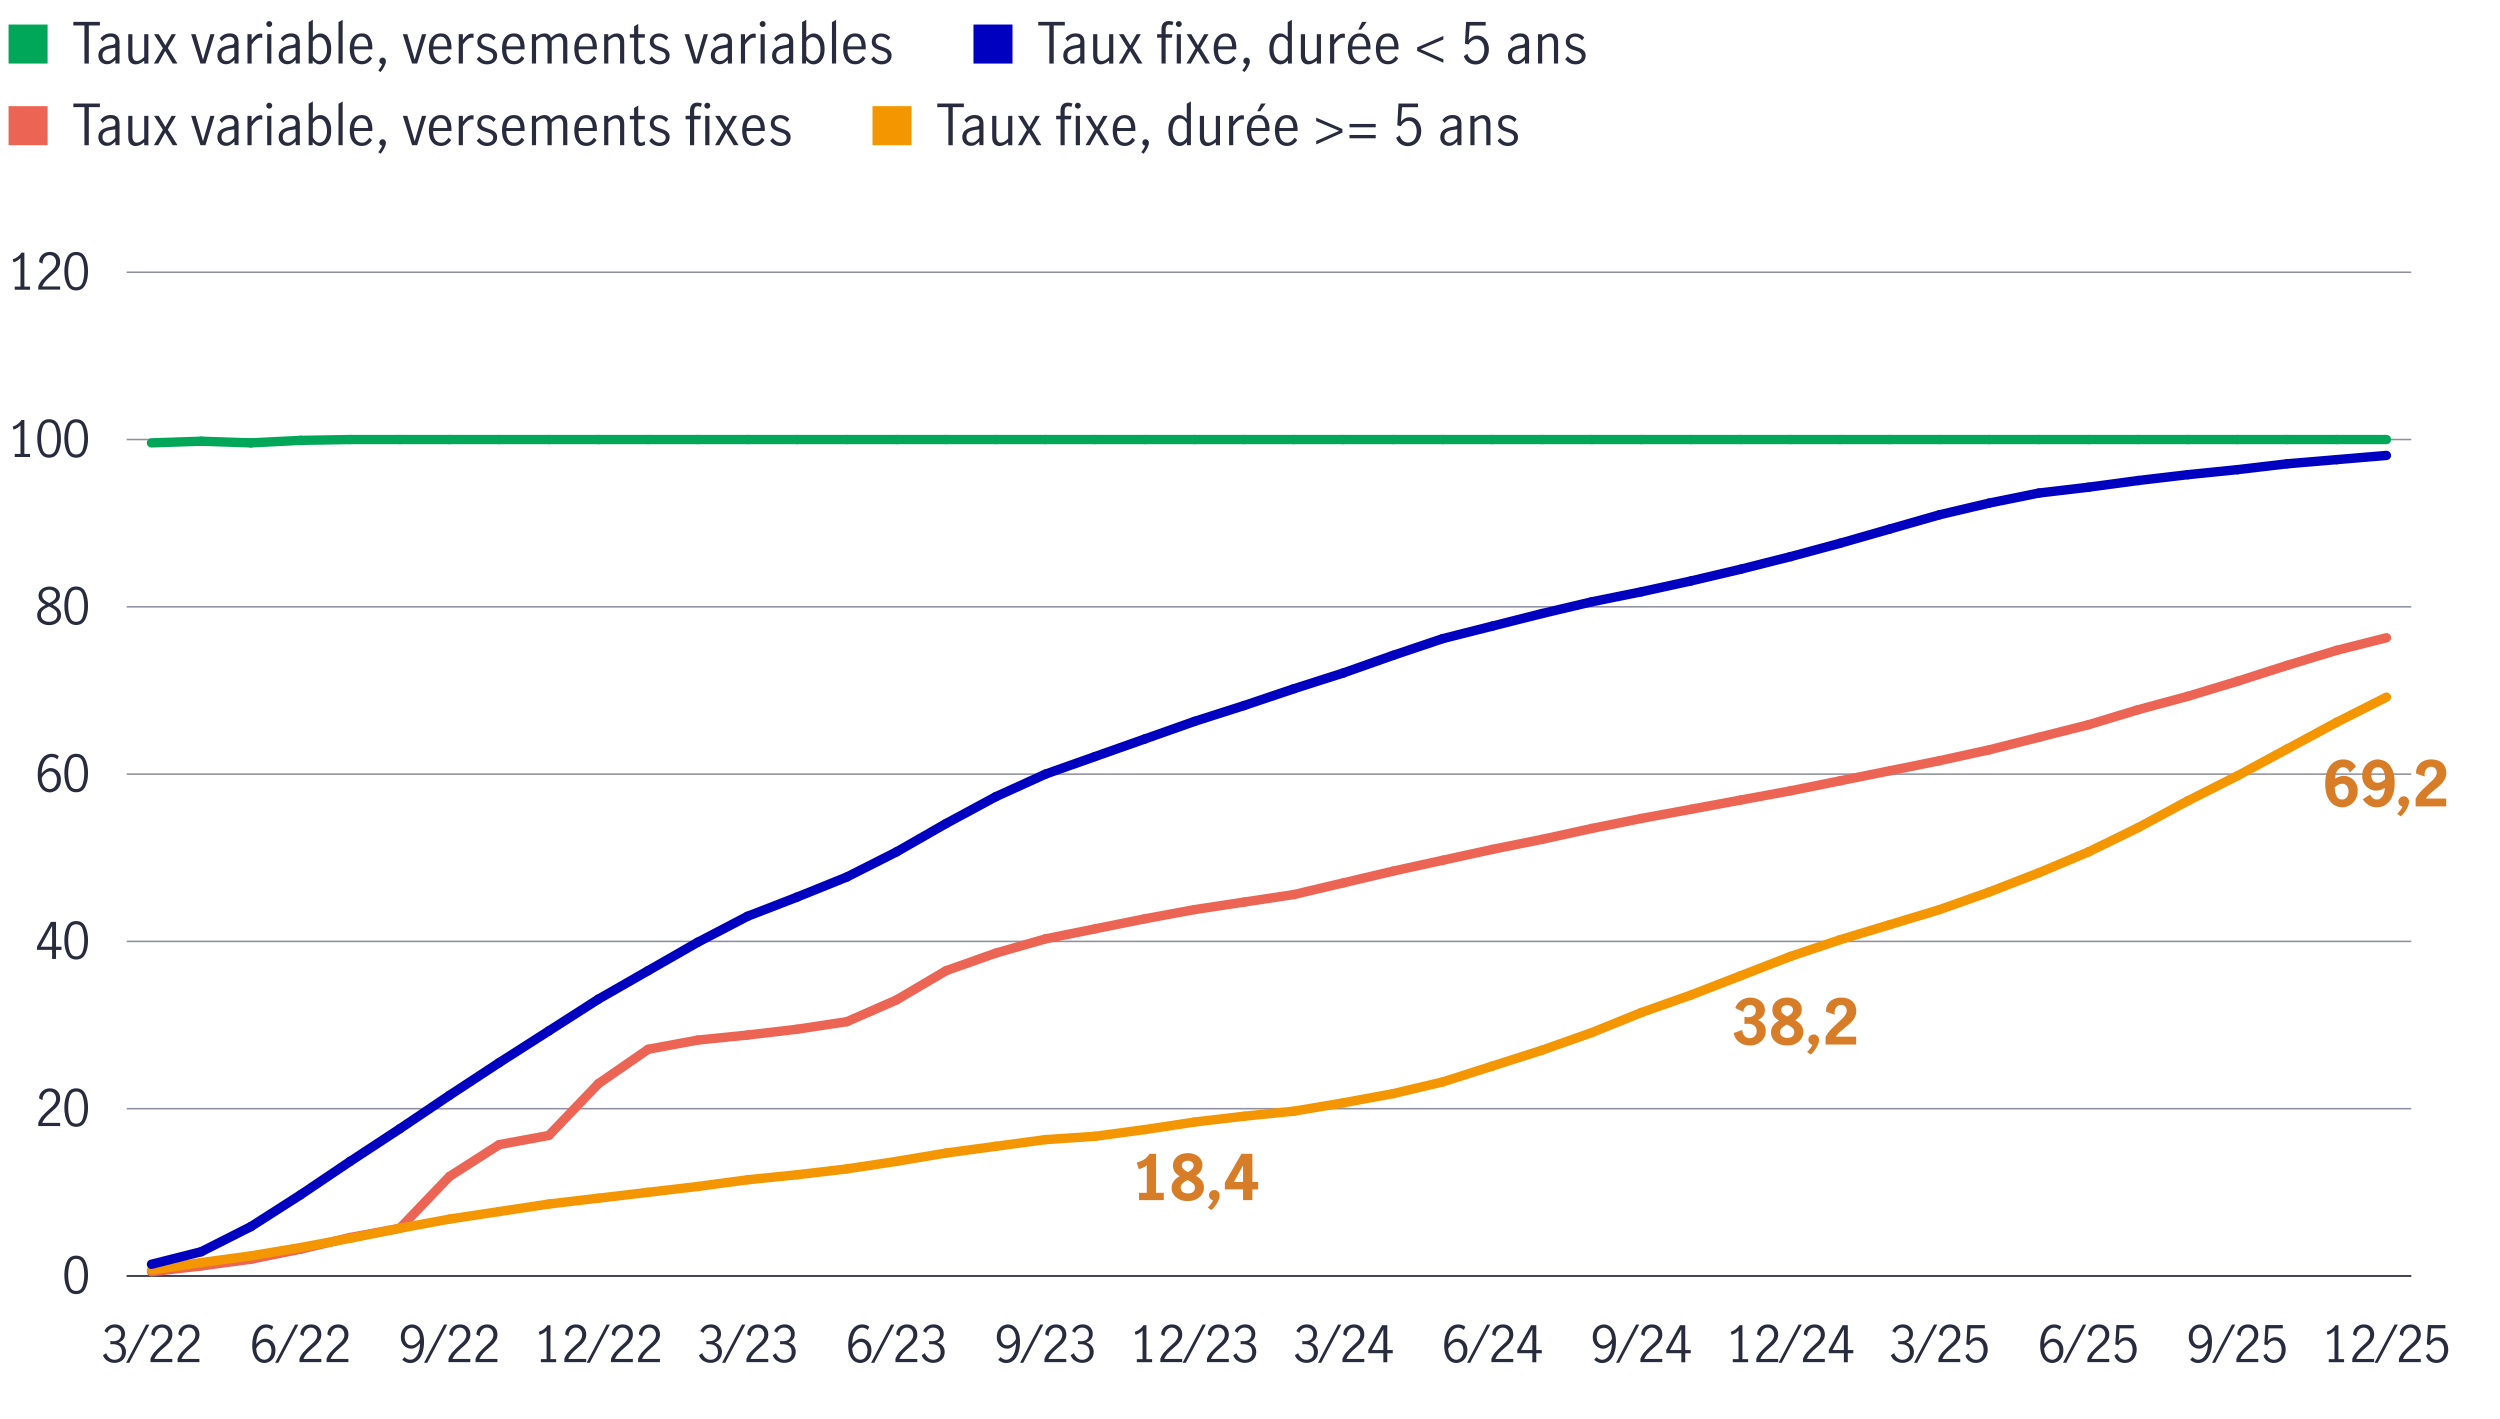 <?xml version="1.0" encoding="UTF-8"?>
<svg id="Chart_6_Renewl_" data-name="Chart 6 Renewl %" xmlns="http://www.w3.org/2000/svg" viewBox="0 0 800 454.05">
  <defs>
    <style>
      .cls-1 {
        fill: #282b3e;
      }

      .cls-1, .cls-2, .cls-3, .cls-4, .cls-5, .cls-6 {
        stroke-width: 0px;
      }

      .cls-2 {
        fill: #d77d28;
      }

      .cls-3 {
        fill: #f49600;
      }

      .cls-4 {
        fill: #ec6453;
      }

      .cls-5 {
        fill: #00a758;
      }

      .cls-6 {
        fill: #0000c1;
      }

      .cls-7 {
        stroke: #ec6453;
      }

      .cls-7, .cls-8, .cls-9, .cls-10, .cls-11, .cls-12 {
        fill: none;
      }

      .cls-7, .cls-8, .cls-11, .cls-12 {
        stroke-linecap: round;
        stroke-linejoin: round;
        stroke-width: 3px;
      }

      .cls-8 {
        stroke: #f49600;
      }

      .cls-9 {
        stroke: #8e90a2;
      }

      .cls-9, .cls-10 {
        stroke-miterlimit: 10;
        stroke-width: .5px;
      }

      .cls-10 {
        stroke: #282b3e;
      }

      .cls-11 {
        stroke: #00a758;
      }

      .cls-12 {
        stroke: #0000c1;
      }
    </style>
  </defs>
  <line class="cls-9" x1="40.54" y1="408.31" x2="771.6" y2="408.31"/>
  <g>
    <g>
      <path class="cls-1" d="M21.49,412.36c-.6-1.17-.9-2.63-.9-4.37s.29-3.22.88-4.41c.59-1.19,1.56-1.78,2.91-1.78s2.34.59,2.92,1.78c.58,1.19.87,2.66.87,4.41s-.3,3.2-.9,4.37c-.6,1.17-1.57,1.76-2.89,1.76s-2.29-.59-2.89-1.76ZM26.43,411.56c.35-1.03.53-2.22.53-3.56s-.17-2.55-.52-3.6-1.03-1.57-2.06-1.57-1.69.52-2.04,1.57-.52,2.25-.52,3.6.18,2.53.53,3.56c.35,1.03,1.03,1.54,2.03,1.54s1.7-.51,2.05-1.54Z"/>
      <g>
        <path class="cls-1" d="M13.59,357.11c.53-.61,1.2-1.28,2.02-2.02.54-.48.97-.88,1.28-1.2.31-.32.57-.67.77-1.06.2-.38.3-.8.3-1.25,0-.64-.19-1.18-.56-1.62-.37-.44-.87-.66-1.49-.66-.47,0-.88.13-1.24.39-.36.26-.63.6-.82,1.02-.19.42-.27.87-.25,1.35l-1.07-.56c-.01-.6.13-1.14.43-1.63.3-.49.71-.88,1.24-1.17.53-.29,1.12-.43,1.77-.43s1.26.14,1.75.42c.5.28.87.67,1.14,1.16.26.49.39,1.04.39,1.65s-.12,1.14-.37,1.62c-.25.49-.55.92-.91,1.3-.36.38-.86.83-1.49,1.37-.76.65-1.37,1.23-1.84,1.75s-.85,1.11-1.14,1.78h5.74v1.02h-6.99v-1.09c.35-.84.79-1.57,1.32-2.18Z"/>
        <path class="cls-1" d="M21.49,358.83c-.6-1.17-.9-2.63-.9-4.37s.29-3.22.88-4.41c.59-1.19,1.56-1.78,2.91-1.78s2.34.59,2.92,1.78c.58,1.19.87,2.66.87,4.41s-.3,3.2-.9,4.37c-.6,1.17-1.57,1.76-2.89,1.76s-2.29-.59-2.89-1.76ZM26.43,358.03c.35-1.03.53-2.22.53-3.56s-.17-2.55-.52-3.6-1.03-1.57-2.06-1.57-1.69.52-2.04,1.57-.52,2.25-.52,3.6.18,2.53.53,3.56c.35,1.03,1.03,1.54,2.03,1.54s1.7-.51,2.05-1.54Z"/>
      </g>
      <g>
        <path class="cls-1" d="M16.67,303.96h-4.82v-1.07l4.43-7.9h1.65v7.97h1.76v1.01h-1.76v2.88h-1.26v-2.88ZM16.67,302.95v-6.62h-.02l-3.63,6.62h3.65Z"/>
        <path class="cls-1" d="M21.49,305.3c-.6-1.17-.9-2.63-.9-4.37s.29-3.22.88-4.41c.59-1.19,1.56-1.78,2.91-1.78s2.34.59,2.92,1.78c.58,1.19.87,2.66.87,4.41s-.3,3.2-.9,4.37c-.6,1.17-1.57,1.76-2.89,1.76s-2.29-.59-2.89-1.76ZM26.43,304.5c.35-1.03.53-2.22.53-3.56s-.17-2.55-.52-3.6-1.03-1.57-2.06-1.57-1.69.52-2.04,1.57-.52,2.25-.52,3.6.18,2.53.53,3.56c.35,1.03,1.03,1.54,2.03,1.54s1.7-.51,2.05-1.54Z"/>
      </g>
      <g>
        <path class="cls-1" d="M14.03,252.97c-.59-.39-1.06-1.01-1.42-1.85-.36-.84-.54-1.89-.54-3.14,0-1.46.2-2.7.59-3.72s.93-1.78,1.6-2.29c.67-.51,1.42-.76,2.24-.76.46,0,.89.06,1.29.19.4.13.74.33,1.03.59l-.51,1.02c-.48-.5-1.07-.75-1.78-.75-.5,0-.99.17-1.46.52s-.86.91-1.18,1.69c-.32.78-.51,1.78-.56,3.01.44-.52.9-.94,1.38-1.24.49-.3.98-.46,1.5-.46.54,0,1.07.14,1.57.41.5.27.91.69,1.23,1.24.32.55.48,1.24.48,2.06,0,.94-.19,1.71-.56,2.32-.37.61-.83,1.05-1.38,1.33s-1.08.42-1.62.42c-.68,0-1.32-.2-1.9-.59ZM17.02,252.19c.35-.21.64-.55.86-1,.22-.45.34-1.02.34-1.7,0-.45-.08-.87-.24-1.28s-.4-.74-.72-.99c-.32-.26-.7-.38-1.15-.38-.59,0-1.11.19-1.58.58-.46.38-.86.87-1.18,1.46.03.89.18,1.6.46,2.14.27.54.6.93.98,1.16s.75.34,1.13.34.75-.11,1.1-.32Z"/>
        <path class="cls-1" d="M21.49,251.77c-.6-1.17-.9-2.63-.9-4.37s.29-3.22.88-4.41c.59-1.19,1.56-1.78,2.91-1.78s2.34.59,2.92,1.78c.58,1.19.87,2.66.87,4.41s-.3,3.2-.9,4.37c-.6,1.17-1.57,1.76-2.89,1.76s-2.29-.59-2.89-1.76ZM26.43,250.96c.35-1.03.53-2.22.53-3.56s-.17-2.55-.52-3.6-1.03-1.57-2.06-1.57-1.69.52-2.04,1.57-.52,2.25-.52,3.6.18,2.53.53,3.56c.35,1.03,1.03,1.54,2.03,1.54s1.7-.51,2.05-1.54Z"/>
      </g>
      <g>
        <path class="cls-1" d="M18.83,194.88c.47.49.7,1.14.7,1.94,0,.63-.17,1.19-.5,1.67s-.8.86-1.38,1.14c-.59.27-1.24.41-1.95.41s-1.33-.13-1.91-.39c-.58-.26-1.04-.63-1.38-1.11-.34-.48-.51-1.03-.51-1.65,0-.81.24-1.46.71-1.96.47-.5,1.14-.96,2.01-1.38-.73-.37-1.29-.79-1.69-1.24-.4-.45-.6-1.03-.6-1.74,0-.57.16-1.07.49-1.51.33-.44.75-.78,1.29-1.02.53-.23,1.1-.35,1.7-.35s1.17.11,1.68.34c.51.23.92.56,1.23.98s.46.93.46,1.52c0,.7-.2,1.28-.61,1.74s-.97.86-1.7,1.22c.84.44,1.5.9,1.97,1.39ZM17.58,198.41c.5-.39.75-.94.75-1.64,0-.45-.12-.83-.35-1.15s-.53-.59-.89-.82c-.36-.22-.83-.47-1.42-.74-.55.26-1.01.5-1.36.72-.35.22-.64.5-.87.82s-.34.71-.34,1.14c0,.7.25,1.25.75,1.65.5.39,1.12.59,1.87.59s1.35-.19,1.86-.58ZM14.09,191.9c.38.35.94.71,1.68,1.07.7-.35,1.24-.71,1.62-1.07.37-.36.56-.82.56-1.36s-.21-1-.62-1.33c-.41-.33-.93-.5-1.56-.5s-1.12.16-1.58.48-.68.77-.68,1.34.19,1.01.58,1.36Z"/>
        <path class="cls-1" d="M21.49,198.24c-.6-1.17-.9-2.63-.9-4.37s.29-3.22.88-4.41c.59-1.19,1.56-1.78,2.91-1.78s2.34.59,2.92,1.78c.58,1.19.87,2.66.87,4.41s-.3,3.2-.9,4.37c-.6,1.17-1.57,1.76-2.89,1.76s-2.29-.59-2.89-1.76ZM26.43,197.43c.35-1.03.53-2.22.53-3.56s-.17-2.55-.52-3.6-1.03-1.57-2.06-1.57-1.69.52-2.04,1.57-.52,2.25-.52,3.6.18,2.53.53,3.56c.35,1.03,1.03,1.54,2.03,1.54s1.7-.51,2.05-1.54Z"/>
      </g>
      <g>
        <path class="cls-1" d="M6.55,145.25v-9.15c-.5.6-1.24,1.06-2.21,1.39l-.29-.96c.6-.19,1.14-.47,1.63-.84s.87-.8,1.14-1.3h.98v10.86h1.82v.99h-4.9v-.99h1.82Z"/>
        <path class="cls-1" d="M12.82,144.71c-.6-1.17-.9-2.63-.9-4.37s.29-3.22.88-4.41c.59-1.19,1.56-1.78,2.91-1.78s2.34.59,2.92,1.78c.58,1.19.87,2.66.87,4.41s-.3,3.2-.9,4.37c-.6,1.17-1.57,1.76-2.89,1.76s-2.29-.59-2.89-1.76ZM17.75,143.9c.35-1.03.53-2.22.53-3.56s-.17-2.55-.52-3.6-1.03-1.57-2.06-1.57-1.69.52-2.04,1.57-.52,2.25-.52,3.6.18,2.53.53,3.56c.35,1.03,1.03,1.54,2.03,1.54s1.7-.51,2.05-1.54Z"/>
        <path class="cls-1" d="M21.49,144.71c-.6-1.17-.9-2.63-.9-4.37s.29-3.22.88-4.41c.59-1.19,1.56-1.78,2.91-1.78s2.34.59,2.92,1.78c.58,1.19.87,2.66.87,4.41s-.3,3.2-.9,4.37c-.6,1.17-1.57,1.76-2.89,1.76s-2.29-.59-2.89-1.76ZM26.43,143.9c.35-1.03.53-2.22.53-3.56s-.17-2.55-.52-3.6-1.03-1.57-2.06-1.57-1.69.52-2.04,1.57-.52,2.25-.52,3.6.18,2.53.53,3.56c.35,1.03,1.03,1.54,2.03,1.54s1.7-.51,2.05-1.54Z"/>
      </g>
      <g>
        <path class="cls-1" d="M6.55,91.72v-9.15c-.5.6-1.24,1.06-2.21,1.39l-.29-.96c.6-.19,1.14-.47,1.63-.84s.87-.8,1.14-1.3h.98v10.86h1.82v.99h-4.9v-.99h1.82Z"/>
        <path class="cls-1" d="M13.59,89.45c.53-.61,1.2-1.28,2.02-2.02.54-.48.97-.88,1.28-1.2.31-.32.57-.67.77-1.06.2-.38.3-.8.3-1.25,0-.64-.19-1.18-.56-1.62-.37-.44-.87-.66-1.49-.66-.47,0-.88.13-1.24.39-.36.26-.63.6-.82,1.02-.19.42-.27.87-.25,1.35l-1.07-.56c-.01-.6.13-1.14.43-1.63.3-.49.71-.88,1.24-1.17.53-.29,1.12-.43,1.77-.43s1.26.14,1.75.42c.5.28.87.67,1.14,1.16.26.49.39,1.04.39,1.65s-.12,1.14-.37,1.62c-.25.49-.55.92-.91,1.3-.36.38-.86.83-1.49,1.37-.76.65-1.37,1.23-1.84,1.75s-.85,1.11-1.14,1.78h5.74v1.02h-6.99v-1.09c.35-.84.79-1.57,1.32-2.18Z"/>
        <path class="cls-1" d="M21.49,91.18c-.6-1.17-.9-2.63-.9-4.37s.29-3.22.88-4.41c.59-1.19,1.56-1.78,2.91-1.78s2.34.59,2.92,1.78c.58,1.19.87,2.66.87,4.41s-.3,3.2-.9,4.37c-.6,1.17-1.57,1.76-2.89,1.76s-2.29-.59-2.89-1.76ZM26.43,90.37c.35-1.03.53-2.22.53-3.56s-.17-2.55-.52-3.6-1.03-1.57-2.06-1.57-1.69.52-2.04,1.57-.52,2.25-.52,3.6.18,2.53.53,3.56c.35,1.03,1.03,1.54,2.03,1.54s1.7-.51,2.05-1.54Z"/>
      </g>
    </g>
    <g>
      <line class="cls-10" x1="40.54" y1="408.31" x2="771.6" y2="408.31"/>
      <line class="cls-9" x1="40.54" y1="354.78" x2="771.6" y2="354.78"/>
      <line class="cls-9" x1="40.54" y1="301.25" x2="771.6" y2="301.25"/>
      <line class="cls-9" x1="40.54" y1="247.72" x2="771.6" y2="247.72"/>
      <line class="cls-9" x1="40.54" y1="194.18" x2="771.6" y2="194.18"/>
      <line class="cls-9" x1="40.54" y1="140.65" x2="771.6" y2="140.65"/>
      <line class="cls-9" x1="40.54" y1="87.12" x2="771.6" y2="87.12"/>
    </g>
  </g>
  <g>
    <g>
      <line class="cls-11" x1="64.38" y1="141.19" x2="48.48" y2="141.72"/>
      <line class="cls-11" x1="80.27" y1="141.72" x2="64.38" y2="141.19"/>
      <line class="cls-11" x1="96.16" y1="140.92" x2="80.27" y2="141.72"/>
      <line class="cls-11" x1="112.05" y1="140.65" x2="96.16" y2="140.92"/>
      <line class="cls-11" x1="127.95" y1="140.65" x2="112.05" y2="140.65"/>
      <line class="cls-11" x1="143.84" y1="140.65" x2="127.95" y2="140.65"/>
      <line class="cls-11" x1="159.73" y1="140.65" x2="143.84" y2="140.65"/>
      <line class="cls-11" x1="175.63" y1="140.65" x2="159.73" y2="140.65"/>
      <line class="cls-11" x1="191.52" y1="140.65" x2="175.63" y2="140.65"/>
      <line class="cls-11" x1="207.41" y1="140.65" x2="191.52" y2="140.65"/>
      <line class="cls-11" x1="223.3" y1="140.65" x2="207.41" y2="140.65"/>
      <line class="cls-11" x1="239.2" y1="140.65" x2="223.3" y2="140.65"/>
      <line class="cls-11" x1="255.09" y1="140.65" x2="239.2" y2="140.65"/>
      <line class="cls-11" x1="270.98" y1="140.65" x2="255.09" y2="140.65"/>
      <line class="cls-11" x1="286.87" y1="140.65" x2="270.98" y2="140.65"/>
      <line class="cls-11" x1="302.77" y1="140.65" x2="286.87" y2="140.65"/>
      <line class="cls-11" x1="318.66" y1="140.65" x2="302.77" y2="140.65"/>
      <line class="cls-11" x1="334.55" y1="140.65" x2="318.66" y2="140.65"/>
      <line class="cls-11" x1="350.44" y1="140.65" x2="334.55" y2="140.65"/>
      <line class="cls-11" x1="366.34" y1="140.65" x2="350.44" y2="140.65"/>
      <line class="cls-11" x1="382.23" y1="140.65" x2="366.34" y2="140.65"/>
      <line class="cls-11" x1="398.12" y1="140.65" x2="382.23" y2="140.65"/>
      <line class="cls-11" x1="414.02" y1="140.65" x2="398.12" y2="140.65"/>
      <line class="cls-11" x1="429.91" y1="140.65" x2="414.02" y2="140.65"/>
      <line class="cls-11" x1="445.8" y1="140.65" x2="429.91" y2="140.65"/>
      <line class="cls-11" x1="461.69" y1="140.65" x2="445.8" y2="140.65"/>
      <line class="cls-11" x1="477.59" y1="140.65" x2="461.69" y2="140.65"/>
      <line class="cls-11" x1="493.48" y1="140.65" x2="477.59" y2="140.65"/>
      <line class="cls-11" x1="509.37" y1="140.65" x2="493.48" y2="140.65"/>
      <line class="cls-11" x1="525.26" y1="140.65" x2="509.37" y2="140.65"/>
      <line class="cls-11" x1="541.16" y1="140.65" x2="525.26" y2="140.65"/>
      <line class="cls-11" x1="557.05" y1="140.65" x2="541.16" y2="140.65"/>
      <line class="cls-11" x1="572.94" y1="140.65" x2="557.05" y2="140.65"/>
      <line class="cls-11" x1="588.84" y1="140.65" x2="572.94" y2="140.65"/>
      <line class="cls-11" x1="604.73" y1="140.65" x2="588.84" y2="140.65"/>
      <line class="cls-11" x1="620.62" y1="140.65" x2="604.73" y2="140.65"/>
      <line class="cls-11" x1="636.51" y1="140.65" x2="620.62" y2="140.65"/>
      <line class="cls-11" x1="652.41" y1="140.65" x2="636.51" y2="140.65"/>
      <line class="cls-11" x1="668.3" y1="140.65" x2="652.41" y2="140.65"/>
      <line class="cls-11" x1="684.19" y1="140.65" x2="668.3" y2="140.65"/>
      <line class="cls-11" x1="700.08" y1="140.65" x2="684.19" y2="140.65"/>
      <line class="cls-11" x1="715.98" y1="140.65" x2="700.08" y2="140.65"/>
      <line class="cls-11" x1="731.87" y1="140.65" x2="715.98" y2="140.65"/>
      <line class="cls-11" x1="747.76" y1="140.65" x2="731.87" y2="140.65"/>
      <line class="cls-11" x1="763.65" y1="140.65" x2="747.76" y2="140.65"/>
    </g>
    <g>
      <line class="cls-7" x1="64.38" y1="405.1" x2="48.48" y2="406.97"/>
      <line class="cls-7" x1="80.27" y1="402.96" x2="64.38" y2="405.1"/>
      <line class="cls-7" x1="96.16" y1="399.74" x2="80.27" y2="402.96"/>
      <line class="cls-7" x1="112.05" y1="396" x2="96.16" y2="399.74"/>
      <line class="cls-7" x1="127.95" y1="393.05" x2="112.05" y2="396"/>
      <line class="cls-7" x1="143.84" y1="376.46" x2="127.95" y2="393.05"/>
      <line class="cls-7" x1="159.73" y1="366.29" x2="143.84" y2="376.46"/>
      <line class="cls-7" x1="175.63" y1="363.34" x2="159.73" y2="366.29"/>
      <line class="cls-7" x1="191.52" y1="346.75" x2="175.63" y2="363.34"/>
      <line class="cls-7" x1="207.41" y1="335.77" x2="191.52" y2="346.75"/>
      <line class="cls-7" x1="223.3" y1="332.83" x2="207.41" y2="335.77"/>
      <line class="cls-7" x1="239.2" y1="331.22" x2="223.3" y2="332.83"/>
      <line class="cls-7" x1="255.09" y1="329.35" x2="239.2" y2="331.22"/>
      <line class="cls-7" x1="270.98" y1="326.94" x2="255.09" y2="329.35"/>
      <line class="cls-7" x1="286.87" y1="319.98" x2="270.98" y2="326.94"/>
      <line class="cls-7" x1="302.77" y1="310.61" x2="286.87" y2="319.98"/>
      <line class="cls-7" x1="318.66" y1="304.99" x2="302.77" y2="310.61"/>
      <line class="cls-7" x1="334.55" y1="300.44" x2="318.66" y2="304.99"/>
      <line class="cls-7" x1="350.44" y1="297.23" x2="334.55" y2="300.44"/>
      <line class="cls-7" x1="366.34" y1="294.02" x2="350.44" y2="297.23"/>
      <line class="cls-7" x1="382.23" y1="291.08" x2="366.34" y2="294.02"/>
      <line class="cls-7" x1="398.12" y1="288.67" x2="382.23" y2="291.08"/>
      <line class="cls-7" x1="414.02" y1="286.26" x2="398.12" y2="288.67"/>
      <line class="cls-7" x1="429.91" y1="282.51" x2="414.02" y2="286.26"/>
      <line class="cls-7" x1="445.8" y1="278.76" x2="429.91" y2="282.51"/>
      <line class="cls-7" x1="461.69" y1="275.28" x2="445.8" y2="278.76"/>
      <line class="cls-7" x1="477.59" y1="271.8" x2="461.69" y2="275.28"/>
      <line class="cls-7" x1="493.48" y1="268.59" x2="477.59" y2="271.8"/>
      <line class="cls-7" x1="509.37" y1="265.11" x2="493.48" y2="268.59"/>
      <line class="cls-7" x1="525.26" y1="261.9" x2="509.37" y2="265.11"/>
      <line class="cls-7" x1="541.16" y1="258.96" x2="525.26" y2="261.9"/>
      <line class="cls-7" x1="557.05" y1="256.01" x2="541.16" y2="258.96"/>
      <line class="cls-7" x1="572.94" y1="253.07" x2="557.05" y2="256.01"/>
      <line class="cls-7" x1="588.84" y1="249.86" x2="572.94" y2="253.07"/>
      <line class="cls-7" x1="604.73" y1="246.65" x2="588.84" y2="249.86"/>
      <line class="cls-7" x1="620.62" y1="243.43" x2="604.73" y2="246.65"/>
      <line class="cls-7" x1="636.51" y1="239.95" x2="620.62" y2="243.43"/>
      <line class="cls-7" x1="652.41" y1="235.94" x2="636.51" y2="239.95"/>
      <line class="cls-7" x1="668.3" y1="231.92" x2="652.41" y2="235.94"/>
      <line class="cls-7" x1="684.19" y1="227.11" x2="668.3" y2="231.92"/>
      <line class="cls-7" x1="700.08" y1="222.82" x2="684.19" y2="227.11"/>
      <line class="cls-7" x1="715.98" y1="218.01" x2="700.08" y2="222.82"/>
      <line class="cls-7" x1="731.87" y1="212.92" x2="715.98" y2="218.01"/>
      <line class="cls-7" x1="747.76" y1="208.1" x2="731.87" y2="212.92"/>
      <line class="cls-7" x1="763.65" y1="204.09" x2="747.76" y2="208.1"/>
    </g>
    <g>
      <line class="cls-8" x1="64.38" y1="404.03" x2="48.48" y2="406.44"/>
      <line class="cls-8" x1="80.27" y1="401.88" x2="64.38" y2="404.03"/>
      <line class="cls-8" x1="96.16" y1="399.21" x2="80.27" y2="401.88"/>
      <line class="cls-8" x1="112.05" y1="396.26" x2="96.16" y2="399.21"/>
      <line class="cls-8" x1="127.95" y1="393.05" x2="112.05" y2="396.26"/>
      <line class="cls-8" x1="143.84" y1="390.11" x2="127.95" y2="393.05"/>
      <line class="cls-8" x1="159.73" y1="387.7" x2="143.84" y2="390.11"/>
      <line class="cls-8" x1="175.63" y1="385.29" x2="159.73" y2="387.7"/>
      <line class="cls-8" x1="191.52" y1="383.42" x2="175.63" y2="385.29"/>
      <line class="cls-8" x1="207.41" y1="381.54" x2="191.52" y2="383.42"/>
      <line class="cls-8" x1="223.3" y1="379.67" x2="207.41" y2="381.54"/>
      <line class="cls-8" x1="239.2" y1="377.53" x2="223.3" y2="379.67"/>
      <line class="cls-8" x1="255.09" y1="375.92" x2="239.2" y2="377.53"/>
      <line class="cls-8" x1="270.98" y1="374.05" x2="255.09" y2="375.92"/>
      <line class="cls-8" x1="286.87" y1="371.64" x2="270.98" y2="374.05"/>
      <line class="cls-8" x1="302.77" y1="368.96" x2="286.87" y2="371.64"/>
      <line class="cls-8" x1="318.66" y1="366.82" x2="302.77" y2="368.96"/>
      <line class="cls-8" x1="334.55" y1="364.68" x2="318.66" y2="366.82"/>
      <line class="cls-8" x1="350.44" y1="363.61" x2="334.55" y2="364.68"/>
      <line class="cls-8" x1="366.34" y1="361.47" x2="350.44" y2="363.61"/>
      <line class="cls-8" x1="382.23" y1="359.06" x2="366.34" y2="361.47"/>
      <line class="cls-8" x1="398.12" y1="357.19" x2="382.23" y2="359.06"/>
      <line class="cls-8" x1="414.02" y1="355.58" x2="398.12" y2="357.19"/>
      <line class="cls-8" x1="429.91" y1="352.9" x2="414.02" y2="355.58"/>
      <line class="cls-8" x1="445.8" y1="349.96" x2="429.91" y2="352.9"/>
      <line class="cls-8" x1="461.69" y1="346.21" x2="445.8" y2="349.96"/>
      <line class="cls-8" x1="477.59" y1="341.13" x2="461.69" y2="346.21"/>
      <line class="cls-8" x1="493.48" y1="336.04" x2="477.59" y2="341.13"/>
      <line class="cls-8" x1="509.37" y1="330.42" x2="493.48" y2="336.04"/>
      <line class="cls-8" x1="525.26" y1="324" x2="509.37" y2="330.42"/>
      <line class="cls-8" x1="541.16" y1="318.38" x2="525.26" y2="324"/>
      <line class="cls-8" x1="557.05" y1="312.22" x2="541.16" y2="318.38"/>
      <line class="cls-8" x1="572.94" y1="306.06" x2="557.05" y2="312.22"/>
      <line class="cls-8" x1="588.84" y1="300.71" x2="572.94" y2="306.06"/>
      <line class="cls-8" x1="604.73" y1="295.89" x2="588.84" y2="300.71"/>
      <line class="cls-8" x1="620.62" y1="291.08" x2="604.73" y2="295.89"/>
      <line class="cls-8" x1="636.51" y1="285.46" x2="620.62" y2="291.08"/>
      <line class="cls-8" x1="652.41" y1="279.3" x2="636.51" y2="285.46"/>
      <line class="cls-8" x1="668.3" y1="272.61" x2="652.41" y2="279.3"/>
      <line class="cls-8" x1="684.19" y1="264.85" x2="668.3" y2="272.61"/>
      <line class="cls-8" x1="700.08" y1="256.28" x2="684.19" y2="264.85"/>
      <line class="cls-8" x1="715.98" y1="248.25" x2="700.08" y2="256.28"/>
      <line class="cls-8" x1="731.87" y1="239.69" x2="715.98" y2="248.25"/>
      <line class="cls-8" x1="747.76" y1="231.12" x2="731.87" y2="239.69"/>
      <line class="cls-8" x1="763.65" y1="223.09" x2="747.76" y2="231.12"/>
    </g>
    <g>
      <line class="cls-12" x1="64.38" y1="400.55" x2="48.48" y2="404.56"/>
      <line class="cls-12" x1="80.27" y1="392.52" x2="64.38" y2="400.55"/>
      <line class="cls-12" x1="96.16" y1="382.35" x2="80.27" y2="392.52"/>
      <line class="cls-12" x1="112.05" y1="371.64" x2="96.16" y2="382.35"/>
      <line class="cls-12" x1="127.95" y1="361.2" x2="112.05" y2="371.64"/>
      <line class="cls-12" x1="143.84" y1="350.5" x2="127.95" y2="361.2"/>
      <line class="cls-12" x1="159.73" y1="340.06" x2="143.84" y2="350.5"/>
      <line class="cls-12" x1="175.63" y1="329.89" x2="159.73" y2="340.06"/>
      <line class="cls-12" x1="191.52" y1="319.71" x2="175.63" y2="329.89"/>
      <line class="cls-12" x1="207.41" y1="310.61" x2="191.52" y2="319.71"/>
      <line class="cls-12" x1="223.3" y1="301.51" x2="207.41" y2="310.61"/>
      <line class="cls-12" x1="239.2" y1="293.22" x2="223.3" y2="301.51"/>
      <line class="cls-12" x1="255.09" y1="287.06" x2="239.2" y2="293.22"/>
      <line class="cls-12" x1="270.98" y1="280.64" x2="255.09" y2="287.06"/>
      <line class="cls-12" x1="286.87" y1="272.61" x2="270.98" y2="280.64"/>
      <line class="cls-12" x1="302.77" y1="263.51" x2="286.87" y2="272.61"/>
      <line class="cls-12" x1="318.66" y1="254.94" x2="302.77" y2="263.51"/>
      <line class="cls-12" x1="334.55" y1="247.72" x2="318.66" y2="254.94"/>
      <line class="cls-12" x1="350.44" y1="242.09" x2="334.55" y2="247.72"/>
      <line class="cls-12" x1="366.34" y1="236.47" x2="350.44" y2="242.09"/>
      <line class="cls-12" x1="382.23" y1="230.85" x2="366.34" y2="236.47"/>
      <line class="cls-12" x1="398.12" y1="225.77" x2="382.23" y2="230.85"/>
      <line class="cls-12" x1="414.02" y1="220.41" x2="398.12" y2="225.77"/>
      <line class="cls-12" x1="429.91" y1="215.33" x2="414.02" y2="220.41"/>
      <line class="cls-12" x1="445.8" y1="209.71" x2="429.91" y2="215.33"/>
      <line class="cls-12" x1="461.69" y1="204.36" x2="445.8" y2="209.71"/>
      <line class="cls-12" x1="477.59" y1="200.34" x2="461.69" y2="204.36"/>
      <line class="cls-12" x1="493.48" y1="196.33" x2="477.59" y2="200.34"/>
      <line class="cls-12" x1="509.37" y1="192.58" x2="493.48" y2="196.33"/>
      <line class="cls-12" x1="525.26" y1="189.37" x2="509.37" y2="192.58"/>
      <line class="cls-12" x1="541.16" y1="185.89" x2="525.26" y2="189.37"/>
      <line class="cls-12" x1="557.05" y1="182.14" x2="541.16" y2="185.89"/>
      <line class="cls-12" x1="572.94" y1="178.13" x2="557.05" y2="182.14"/>
      <line class="cls-12" x1="588.84" y1="173.84" x2="572.94" y2="178.13"/>
      <line class="cls-12" x1="604.73" y1="169.29" x2="588.84" y2="173.84"/>
      <line class="cls-12" x1="620.62" y1="164.74" x2="604.73" y2="169.29"/>
      <line class="cls-12" x1="636.51" y1="161" x2="620.62" y2="164.74"/>
      <line class="cls-12" x1="652.41" y1="157.78" x2="636.51" y2="161"/>
      <line class="cls-12" x1="668.3" y1="155.91" x2="652.41" y2="157.78"/>
      <line class="cls-12" x1="684.19" y1="153.77" x2="668.3" y2="155.91"/>
      <line class="cls-12" x1="700.08" y1="151.9" x2="684.19" y2="153.77"/>
      <line class="cls-12" x1="715.98" y1="150.29" x2="700.08" y2="151.9"/>
      <line class="cls-12" x1="731.87" y1="148.42" x2="715.98" y2="150.29"/>
      <line class="cls-12" x1="747.76" y1="147.08" x2="731.87" y2="148.42"/>
      <line class="cls-12" x1="763.65" y1="145.74" x2="747.76" y2="147.08"/>
    </g>
  </g>
  <g>
    <g>
      <path class="cls-1" d="M747.04,434.92v-9.15c-.5.6-1.24,1.06-2.21,1.39l-.29-.96c.6-.19,1.14-.47,1.63-.84.49-.37.87-.8,1.14-1.3h.98v10.86h1.82v.99h-4.9v-.99h1.82Z"/>
      <path class="cls-1" d="M754.07,432.65c.53-.61,1.2-1.28,2.02-2.02.54-.48.97-.88,1.28-1.2.31-.32.57-.67.77-1.06.2-.38.3-.8.3-1.25,0-.64-.19-1.18-.56-1.62-.37-.44-.87-.66-1.49-.66-.47,0-.88.13-1.24.39-.36.26-.63.6-.82,1.02-.19.42-.27.87-.25,1.35l-1.07-.56c-.01-.6.13-1.14.43-1.63.3-.49.71-.88,1.24-1.17.53-.29,1.12-.43,1.77-.43s1.26.14,1.75.42c.5.28.88.67,1.14,1.16.26.49.39,1.04.39,1.65s-.12,1.14-.37,1.62-.55.92-.91,1.3-.86.83-1.49,1.37c-.76.65-1.37,1.23-1.84,1.75-.47.52-.85,1.11-1.14,1.78h5.74v1.02h-6.99v-1.09c.35-.84.79-1.57,1.32-2.18Z"/>
      <path class="cls-1" d="M766.25,423.88h1.04l-6.42,12.21h-1.02l6.4-12.21Z"/>
      <path class="cls-1" d="M769,432.65c.53-.61,1.2-1.28,2.02-2.02.54-.48.97-.88,1.28-1.2.31-.32.57-.67.77-1.06.2-.38.3-.8.3-1.25,0-.64-.19-1.18-.56-1.62-.37-.44-.87-.66-1.49-.66-.47,0-.88.13-1.24.39-.36.26-.63.6-.82,1.02-.19.42-.27.87-.25,1.35l-1.07-.56c-.01-.6.13-1.14.43-1.63.3-.49.71-.88,1.24-1.17.53-.29,1.12-.43,1.77-.43s1.26.14,1.75.42c.5.28.88.67,1.14,1.16.26.49.39,1.04.39,1.65s-.12,1.14-.37,1.62-.55.92-.91,1.3-.86.83-1.49,1.37c-.76.65-1.37,1.23-1.84,1.75-.47.52-.85,1.11-1.14,1.78h5.74v1.02h-6.99v-1.09c.35-.84.79-1.57,1.32-2.18Z"/>
      <path class="cls-1" d="M777.55,435.55c-.59-.41-1-.99-1.25-1.74l1.02-.69c.16.62.45,1.11.87,1.47.42.36.92.54,1.48.54s1-.15,1.38-.45.65-.69.82-1.17c.18-.48.26-.99.26-1.54,0-.62-.1-1.16-.3-1.62-.2-.46-.48-.81-.82-1.05s-.73-.36-1.16-.36c-.47,0-.9.14-1.3.43s-.71.65-.94,1.09l-1.01-.24.34-6.19h5.57v1.04h-4.54l-.32,4.13c.69-.85,1.51-1.28,2.45-1.28.7,0,1.31.18,1.81.55.5.37.88.85,1.14,1.46.26.6.38,1.25.38,1.93,0,.77-.16,1.48-.46,2.14-.31.66-.75,1.18-1.33,1.57-.58.39-1.25.58-2.02.58s-1.48-.21-2.06-.62Z"/>
    </g>
    <g>
      <path class="cls-1" d="M700.87,435.13l.69-.86c.61.57,1.23.85,1.86.85.5,0,.98-.17,1.43-.52.45-.35.84-.91,1.16-1.7.32-.78.5-1.79.54-3.02-.42.52-.87.94-1.36,1.24-.49.3-.99.46-1.5.46-.48,0-.97-.13-1.47-.38-.5-.26-.93-.66-1.28-1.22-.35-.55-.53-1.26-.53-2.11,0-.93.19-1.7.56-2.3.37-.61.83-1.05,1.38-1.33.54-.28,1.08-.42,1.6-.42.69,0,1.33.2,1.92.59s1.06,1.01,1.42,1.84.54,1.88.54,3.14c0,1.46-.2,2.7-.59,3.73-.39,1.02-.93,1.79-1.6,2.3-.67.51-1.42.76-2.24.76-.92,0-1.76-.35-2.53-1.04ZM705.34,429.96c.47-.38.87-.87,1.19-1.46-.03-.88-.18-1.6-.46-2.14-.27-.54-.6-.93-.98-1.15-.38-.22-.75-.34-1.13-.34-.4,0-.77.1-1.12.31-.35.21-.64.54-.86.99-.22.45-.33,1.02-.33,1.7s.18,1.34.54,1.86.87.79,1.53.79c.6,0,1.13-.19,1.61-.58Z"/>
      <path class="cls-1" d="M714.24,423.88h1.04l-6.42,12.21h-1.02l6.4-12.21Z"/>
      <path class="cls-1" d="M716.99,432.65c.53-.61,1.2-1.28,2.02-2.02.54-.48.97-.88,1.28-1.2.31-.32.57-.67.77-1.06.2-.38.3-.8.3-1.25,0-.64-.19-1.18-.56-1.62-.37-.44-.87-.66-1.49-.66-.47,0-.88.13-1.24.39-.36.26-.63.6-.82,1.02-.19.42-.27.87-.25,1.35l-1.07-.56c-.01-.6.13-1.14.43-1.63.3-.49.71-.88,1.24-1.17.53-.29,1.12-.43,1.77-.43s1.26.14,1.75.42c.5.28.88.67,1.14,1.16.26.49.39,1.04.39,1.65s-.12,1.14-.37,1.62-.55.92-.91,1.3-.86.83-1.49,1.37c-.76.65-1.37,1.23-1.84,1.75-.47.52-.85,1.11-1.14,1.78h5.74v1.02h-6.99v-1.09c.35-.84.79-1.57,1.32-2.18Z"/>
      <path class="cls-1" d="M725.54,435.55c-.59-.41-1-.99-1.25-1.74l1.02-.69c.16.62.45,1.11.87,1.47.42.36.92.54,1.48.54s1-.15,1.38-.45.65-.69.82-1.17c.18-.48.26-.99.26-1.54,0-.62-.1-1.16-.3-1.62-.2-.46-.48-.81-.82-1.05s-.73-.36-1.16-.36c-.47,0-.9.14-1.3.43s-.71.65-.94,1.09l-1.01-.24.34-6.19h5.57v1.04h-4.54l-.32,4.13c.69-.85,1.51-1.28,2.45-1.28.7,0,1.31.18,1.81.55.5.37.88.85,1.14,1.46.26.6.38,1.25.38,1.93,0,.77-.16,1.48-.46,2.14-.31.66-.75,1.18-1.33,1.57-.58.39-1.25.58-2.02.58s-1.48-.21-2.06-.62Z"/>
    </g>
    <g>
      <path class="cls-1" d="M654.82,435.57c-.59-.39-1.06-1.01-1.42-1.85-.36-.84-.54-1.89-.54-3.14,0-1.46.2-2.7.59-3.72s.93-1.78,1.6-2.29,1.42-.76,2.24-.76c.46,0,.89.06,1.29.19.4.13.74.33,1.03.59l-.51,1.02c-.48-.5-1.07-.75-1.78-.75-.5,0-.99.17-1.46.52-.47.35-.86.91-1.18,1.69s-.51,1.78-.56,3.01c.44-.52.9-.94,1.38-1.24.49-.3.98-.46,1.5-.46.54,0,1.07.14,1.57.41.5.27.91.69,1.23,1.24.32.55.48,1.24.48,2.06,0,.94-.19,1.71-.56,2.32-.37.61-.83,1.05-1.38,1.33s-1.08.42-1.62.42c-.68,0-1.32-.2-1.9-.59ZM657.81,434.79c.35-.21.64-.55.86-1,.22-.45.34-1.02.34-1.7,0-.45-.08-.87-.24-1.28s-.4-.74-.72-.99-.7-.38-1.15-.38c-.59,0-1.11.19-1.58.58-.46.38-.86.87-1.18,1.46.03.89.18,1.6.46,2.14.27.54.6.93.98,1.16.38.23.75.34,1.13.34s.75-.11,1.1-.32Z"/>
      <path class="cls-1" d="M666.56,423.88h1.04l-6.42,12.21h-1.02l6.4-12.21Z"/>
      <path class="cls-1" d="M669.31,432.65c.53-.61,1.2-1.28,2.02-2.02.54-.48.97-.88,1.28-1.2.31-.32.57-.67.77-1.06.2-.38.3-.8.3-1.25,0-.64-.19-1.18-.56-1.62-.37-.44-.87-.66-1.49-.66-.47,0-.88.13-1.24.39-.36.26-.63.6-.82,1.02-.19.42-.27.87-.25,1.35l-1.07-.56c-.01-.6.13-1.14.43-1.63.3-.49.71-.88,1.24-1.17.53-.29,1.12-.43,1.77-.43s1.26.14,1.75.42c.5.28.88.67,1.14,1.16.26.49.39,1.04.39,1.65s-.12,1.14-.37,1.62-.55.92-.91,1.3-.86.83-1.49,1.37c-.76.65-1.37,1.23-1.84,1.75-.47.52-.85,1.11-1.14,1.78h5.74v1.02h-6.99v-1.09c.35-.84.79-1.57,1.32-2.18Z"/>
      <path class="cls-1" d="M677.86,435.55c-.59-.41-1-.99-1.25-1.74l1.02-.69c.16.62.45,1.11.87,1.47.42.36.92.54,1.48.54s1-.15,1.38-.45.65-.69.82-1.17c.18-.48.26-.99.26-1.54,0-.62-.1-1.16-.3-1.62-.2-.46-.48-.81-.82-1.05s-.73-.36-1.16-.36c-.47,0-.9.14-1.3.43s-.71.65-.94,1.09l-1.01-.24.34-6.19h5.57v1.04h-4.54l-.32,4.13c.69-.85,1.51-1.28,2.45-1.28.7,0,1.31.18,1.81.55.5.37.88.85,1.14,1.46.26.6.38,1.25.38,1.93,0,.77-.16,1.48-.46,2.14-.31.66-.75,1.18-1.33,1.57-.58.39-1.25.58-2.02.58s-1.48-.21-2.06-.62Z"/>
    </g>
    <g>
      <path class="cls-1" d="M606.5,435.49c-.66-.44-1.14-1.04-1.42-1.81l1.06-.66c.21.62.55,1.12,1.02,1.52.46.4.99.59,1.59.59.72,0,1.31-.21,1.75-.64.44-.43.66-1,.66-1.73,0-.94-.27-1.61-.8-2.02-.53-.41-1.28-.61-2.24-.61-.29,0-.51.01-.67.03v-1.02c.26.04.54.06.86.06.84,0,1.49-.2,1.94-.61s.67-.95.67-1.63-.2-1.17-.59-1.55c-.39-.38-.92-.58-1.58-.58-.53,0-1,.16-1.4.49-.4.33-.67.73-.81,1.22l-.99-.58c.26-.65.69-1.17,1.3-1.57.61-.39,1.31-.59,2.1-.59.61,0,1.16.13,1.64.39.49.26.86.62,1.14,1.08.27.46.41.97.41,1.54,0,.67-.16,1.24-.48,1.7-.32.46-.84.83-1.55,1.12.76.21,1.34.58,1.74,1.11.4.53.6,1.14.6,1.85s-.16,1.34-.48,1.87c-.32.53-.76.94-1.32,1.23-.56.29-1.19.43-1.9.43-.82,0-1.56-.22-2.22-.66Z"/>
      <path class="cls-1" d="M618.88,423.88h1.04l-6.42,12.21h-1.02l6.4-12.21Z"/>
      <path class="cls-1" d="M621.63,432.65c.53-.61,1.2-1.28,2.02-2.02.54-.48.97-.88,1.28-1.2.31-.32.57-.67.77-1.06.2-.38.3-.8.3-1.25,0-.64-.19-1.18-.56-1.62-.37-.44-.87-.66-1.49-.66-.47,0-.88.13-1.24.39-.36.26-.63.6-.82,1.02-.19.42-.27.87-.25,1.35l-1.07-.56c-.01-.6.13-1.14.43-1.63.3-.49.71-.88,1.24-1.17.53-.29,1.12-.43,1.77-.43s1.26.14,1.75.42c.5.28.88.67,1.14,1.16.26.49.39,1.04.39,1.65s-.12,1.14-.37,1.62-.55.92-.91,1.3-.86.83-1.49,1.37c-.76.65-1.37,1.23-1.84,1.75-.47.52-.85,1.11-1.14,1.78h5.74v1.02h-6.99v-1.09c.35-.84.79-1.57,1.32-2.18Z"/>
      <path class="cls-1" d="M630.18,435.55c-.59-.41-1-.99-1.25-1.74l1.02-.69c.16.62.45,1.11.87,1.47.42.36.92.54,1.48.54s1-.15,1.38-.45.65-.69.82-1.17c.18-.48.26-.99.26-1.54,0-.62-.1-1.16-.3-1.62-.2-.46-.48-.81-.82-1.05s-.73-.36-1.16-.36c-.47,0-.9.14-1.3.43s-.71.65-.94,1.09l-1.01-.24.34-6.19h5.57v1.04h-4.54l-.32,4.13c.69-.85,1.51-1.28,2.45-1.28.7,0,1.31.18,1.81.55.5.37.88.85,1.14,1.46.26.6.38,1.25.38,1.93,0,.77-.16,1.48-.46,2.14-.31.66-.75,1.18-1.33,1.57-.58.39-1.25.58-2.02.58s-1.48-.21-2.06-.62Z"/>
    </g>
    <g>
      <path class="cls-1" d="M556.33,434.92v-9.15c-.5.6-1.24,1.06-2.21,1.39l-.29-.96c.6-.19,1.14-.47,1.63-.84.49-.37.87-.8,1.14-1.3h.98v10.86h1.82v.99h-4.9v-.99h1.82Z"/>
      <path class="cls-1" d="M563.36,432.65c.53-.61,1.2-1.28,2.02-2.02.54-.48.97-.88,1.28-1.2.31-.32.57-.67.77-1.06.2-.38.3-.8.3-1.25,0-.64-.19-1.18-.56-1.62-.37-.44-.87-.66-1.49-.66-.47,0-.88.13-1.24.39-.36.26-.63.6-.82,1.02-.19.42-.27.87-.25,1.35l-1.07-.56c-.01-.6.13-1.14.43-1.63.3-.49.71-.88,1.24-1.17.53-.29,1.12-.43,1.77-.43s1.26.14,1.75.42c.5.28.88.67,1.14,1.16.26.49.39,1.04.39,1.65s-.12,1.14-.37,1.62-.55.92-.91,1.3-.86.83-1.49,1.37c-.76.65-1.37,1.23-1.84,1.75-.47.52-.85,1.11-1.14,1.78h5.74v1.02h-6.99v-1.09c.35-.84.79-1.57,1.32-2.18Z"/>
      <path class="cls-1" d="M575.54,423.88h1.04l-6.42,12.21h-1.02l6.4-12.21Z"/>
      <path class="cls-1" d="M578.29,432.65c.53-.61,1.2-1.28,2.02-2.02.54-.48.97-.88,1.28-1.2.31-.32.57-.67.77-1.06.2-.38.3-.8.3-1.25,0-.64-.19-1.18-.56-1.62-.37-.44-.87-.66-1.49-.66-.47,0-.88.13-1.24.39-.36.26-.63.6-.82,1.02-.19.42-.27.87-.25,1.35l-1.07-.56c-.01-.6.13-1.14.43-1.63.3-.49.71-.88,1.24-1.17.53-.29,1.12-.43,1.77-.43s1.26.14,1.75.42c.5.28.88.67,1.14,1.16.26.49.39,1.04.39,1.65s-.12,1.14-.37,1.62-.55.92-.91,1.3-.86.83-1.49,1.37c-.76.65-1.37,1.23-1.84,1.75-.47.52-.85,1.11-1.14,1.78h5.74v1.02h-6.99v-1.09c.35-.84.79-1.57,1.32-2.18Z"/>
      <path class="cls-1" d="M590.04,433.03h-4.82v-1.07l4.43-7.9h1.65v7.97h1.76v1.01h-1.76v2.88h-1.26v-2.88ZM590.04,432.02v-6.62h-.02l-3.63,6.62h3.65Z"/>
    </g>
    <g>
      <path class="cls-1" d="M510.15,435.13l.69-.86c.61.57,1.23.85,1.86.85.5,0,.98-.17,1.43-.52.45-.35.84-.91,1.16-1.7.32-.78.5-1.79.54-3.02-.42.52-.87.94-1.36,1.24-.49.3-.99.46-1.5.46-.48,0-.97-.13-1.47-.38-.5-.26-.93-.66-1.28-1.22-.35-.55-.53-1.26-.53-2.11,0-.93.19-1.7.56-2.3.37-.61.83-1.05,1.38-1.33.54-.28,1.08-.42,1.6-.42.69,0,1.33.2,1.92.59s1.06,1.01,1.42,1.84.54,1.88.54,3.14c0,1.46-.2,2.7-.59,3.73-.39,1.02-.93,1.79-1.6,2.3-.67.51-1.42.76-2.24.76-.92,0-1.76-.35-2.53-1.04ZM514.63,429.96c.47-.38.87-.87,1.19-1.46-.03-.88-.18-1.6-.46-2.14-.27-.54-.6-.93-.98-1.15-.38-.22-.75-.34-1.13-.34-.4,0-.77.1-1.12.31-.35.21-.64.54-.86.99-.22.45-.33,1.02-.33,1.7s.18,1.34.54,1.86.87.79,1.53.79c.6,0,1.13-.19,1.61-.58Z"/>
      <path class="cls-1" d="M523.53,423.88h1.04l-6.42,12.21h-1.02l6.4-12.21Z"/>
      <path class="cls-1" d="M526.27,432.65c.53-.61,1.2-1.28,2.02-2.02.54-.48.97-.88,1.28-1.2.31-.32.57-.67.77-1.06.2-.38.3-.8.3-1.25,0-.64-.19-1.18-.56-1.62-.37-.44-.87-.66-1.49-.66-.47,0-.88.13-1.24.39-.36.26-.63.6-.82,1.02-.19.42-.27.87-.25,1.35l-1.07-.56c-.01-.6.13-1.14.43-1.63.3-.49.71-.88,1.24-1.17.53-.29,1.12-.43,1.77-.43s1.26.14,1.75.42c.5.28.88.67,1.14,1.16.26.49.39,1.04.39,1.65s-.12,1.14-.37,1.62-.55.92-.91,1.3-.86.83-1.49,1.37c-.76.65-1.37,1.23-1.84,1.75-.47.52-.85,1.11-1.14,1.78h5.74v1.02h-6.99v-1.09c.35-.84.79-1.57,1.32-2.18Z"/>
      <path class="cls-1" d="M538.02,433.03h-4.82v-1.07l4.43-7.9h1.65v7.97h1.76v1.01h-1.76v2.88h-1.26v-2.88ZM538.02,432.02v-6.62h-.02l-3.63,6.62h3.65Z"/>
    </g>
    <g>
      <path class="cls-1" d="M464.11,435.57c-.59-.39-1.06-1.01-1.42-1.85-.36-.84-.54-1.89-.54-3.14,0-1.46.2-2.7.59-3.72s.93-1.78,1.6-2.29,1.42-.76,2.24-.76c.46,0,.89.06,1.29.19.4.13.74.33,1.03.59l-.51,1.02c-.48-.5-1.07-.75-1.78-.75-.5,0-.99.17-1.46.52-.47.35-.86.91-1.18,1.69s-.51,1.78-.56,3.01c.44-.52.9-.94,1.38-1.24.49-.3.98-.46,1.5-.46.54,0,1.07.14,1.57.41.5.27.91.69,1.23,1.24.32.55.48,1.24.48,2.06,0,.94-.19,1.71-.56,2.32-.37.61-.83,1.05-1.38,1.33s-1.08.42-1.62.42c-.68,0-1.32-.2-1.9-.59ZM467.1,434.79c.35-.21.64-.55.86-1,.22-.45.34-1.02.34-1.7,0-.45-.08-.87-.24-1.28s-.4-.74-.72-.99-.7-.38-1.15-.38c-.59,0-1.11.19-1.58.58-.46.38-.86.87-1.18,1.46.03.89.18,1.6.46,2.14.27.54.6.93.98,1.16.38.23.75.34,1.13.34s.75-.11,1.1-.32Z"/>
      <path class="cls-1" d="M475.85,423.88h1.04l-6.42,12.21h-1.02l6.4-12.21Z"/>
      <path class="cls-1" d="M478.59,432.65c.53-.61,1.2-1.28,2.02-2.02.54-.48.97-.88,1.28-1.2.31-.32.57-.67.77-1.06.2-.38.3-.8.3-1.25,0-.64-.19-1.18-.56-1.62-.37-.44-.87-.66-1.49-.66-.47,0-.88.13-1.24.39-.36.26-.63.6-.82,1.02-.19.42-.27.87-.25,1.35l-1.07-.56c-.01-.6.13-1.14.43-1.63.3-.49.71-.88,1.24-1.17.53-.29,1.12-.43,1.77-.43s1.26.14,1.75.42c.5.28.88.67,1.14,1.16.26.49.39,1.04.39,1.65s-.12,1.14-.37,1.62-.55.92-.91,1.3-.86.83-1.49,1.37c-.76.65-1.37,1.23-1.84,1.75-.47.52-.85,1.11-1.14,1.78h5.74v1.02h-6.99v-1.09c.35-.84.79-1.57,1.32-2.18Z"/>
      <path class="cls-1" d="M490.35,433.03h-4.82v-1.07l4.43-7.9h1.65v7.97h1.76v1.01h-1.76v2.88h-1.26v-2.88ZM490.35,432.02v-6.62h-.02l-3.63,6.62h3.65Z"/>
    </g>
    <g>
      <path class="cls-1" d="M415.79,435.49c-.66-.44-1.14-1.04-1.42-1.81l1.06-.66c.21.62.55,1.12,1.02,1.52.46.4.99.59,1.59.59.72,0,1.31-.21,1.75-.64.44-.43.66-1,.66-1.73,0-.94-.27-1.61-.8-2.02-.53-.41-1.28-.61-2.24-.61-.29,0-.51.01-.67.03v-1.02c.26.04.54.06.86.06.84,0,1.49-.2,1.94-.61s.67-.95.67-1.63-.2-1.17-.59-1.55c-.39-.38-.92-.58-1.58-.58-.53,0-1,.16-1.4.49-.4.33-.67.73-.81,1.22l-.99-.58c.26-.65.69-1.17,1.3-1.57.61-.39,1.31-.59,2.1-.59.61,0,1.16.13,1.64.39.49.26.86.62,1.14,1.08.27.46.41.97.41,1.54,0,.67-.16,1.24-.48,1.7-.32.46-.84.83-1.55,1.12.76.21,1.34.58,1.74,1.11.4.53.6,1.14.6,1.85s-.16,1.34-.48,1.87c-.32.53-.76.94-1.32,1.23-.56.29-1.19.43-1.9.43-.82,0-1.56-.22-2.22-.66Z"/>
      <path class="cls-1" d="M428.17,423.88h1.04l-6.42,12.21h-1.02l6.4-12.21Z"/>
      <path class="cls-1" d="M430.92,432.65c.53-.61,1.2-1.28,2.02-2.02.54-.48.97-.88,1.28-1.2.31-.32.57-.67.77-1.06.2-.38.3-.8.3-1.25,0-.64-.19-1.18-.56-1.62-.37-.44-.87-.66-1.49-.66-.47,0-.88.13-1.24.39-.36.26-.63.6-.82,1.02-.19.42-.27.87-.25,1.35l-1.07-.56c-.01-.6.13-1.14.43-1.63.3-.49.71-.88,1.24-1.17.53-.29,1.12-.43,1.77-.43s1.26.14,1.75.42c.5.28.88.67,1.14,1.16.26.49.39,1.04.39,1.65s-.12,1.14-.37,1.62-.55.92-.91,1.3-.86.83-1.49,1.37c-.76.65-1.37,1.23-1.84,1.75-.47.52-.85,1.11-1.14,1.78h5.74v1.02h-6.99v-1.09c.35-.84.79-1.57,1.32-2.18Z"/>
      <path class="cls-1" d="M442.67,433.03h-4.82v-1.07l4.43-7.9h1.65v7.97h1.76v1.01h-1.76v2.88h-1.26v-2.88ZM442.67,432.02v-6.62h-.02l-3.63,6.62h3.65Z"/>
    </g>
    <g>
      <path class="cls-1" d="M365.61,434.92v-9.15c-.5.6-1.24,1.06-2.21,1.39l-.29-.96c.6-.19,1.14-.47,1.63-.84.49-.37.87-.8,1.14-1.3h.98v10.86h1.82v.99h-4.9v-.99h1.82Z"/>
      <path class="cls-1" d="M372.65,432.65c.53-.61,1.2-1.28,2.02-2.02.54-.48.97-.88,1.28-1.2.31-.32.57-.67.77-1.06.2-.38.3-.8.3-1.25,0-.64-.19-1.18-.56-1.62-.37-.44-.87-.66-1.49-.66-.47,0-.88.13-1.24.39-.36.26-.63.6-.82,1.02-.19.42-.27.87-.25,1.35l-1.07-.56c-.01-.6.13-1.14.43-1.63.3-.49.71-.88,1.24-1.17.53-.29,1.12-.43,1.77-.43s1.26.14,1.75.42c.5.28.88.67,1.14,1.16.26.49.39,1.04.39,1.65s-.12,1.14-.37,1.62-.55.92-.91,1.3c-.36.38-.86.83-1.49,1.37-.76.65-1.37,1.23-1.84,1.75-.47.52-.85,1.11-1.14,1.78h5.74v1.02h-6.99v-1.09c.35-.84.79-1.57,1.32-2.18Z"/>
      <path class="cls-1" d="M384.83,423.88h1.04l-6.42,12.21h-1.02l6.4-12.21Z"/>
      <path class="cls-1" d="M387.57,432.65c.53-.61,1.2-1.28,2.02-2.02.54-.48.97-.88,1.28-1.2.31-.32.57-.67.77-1.06.2-.38.3-.8.3-1.25,0-.64-.19-1.18-.56-1.62-.37-.44-.87-.66-1.49-.66-.47,0-.88.13-1.24.39-.36.26-.63.6-.82,1.02-.19.42-.27.87-.25,1.35l-1.07-.56c-.01-.6.13-1.14.43-1.63.3-.49.71-.88,1.24-1.17.53-.29,1.12-.43,1.77-.43s1.26.14,1.75.42c.5.28.88.67,1.14,1.16.26.49.39,1.04.39,1.65s-.12,1.14-.37,1.62-.55.92-.91,1.3c-.36.38-.86.83-1.49,1.37-.76.65-1.37,1.23-1.84,1.75-.47.52-.85,1.11-1.14,1.78h5.74v1.02h-6.99v-1.09c.35-.84.79-1.57,1.32-2.18Z"/>
      <path class="cls-1" d="M396.05,435.49c-.66-.44-1.14-1.04-1.42-1.81l1.06-.66c.21.62.55,1.12,1.02,1.52.46.4.99.59,1.59.59.73,0,1.31-.21,1.75-.64s.66-1,.66-1.73c0-.94-.27-1.61-.8-2.02-.53-.41-1.28-.61-2.24-.61-.29,0-.51.01-.67.03v-1.02c.26.04.54.06.86.06.84,0,1.49-.2,1.94-.61s.67-.95.67-1.63-.2-1.17-.59-1.55c-.39-.38-.92-.58-1.58-.58-.53,0-1,.16-1.4.49-.4.33-.67.73-.81,1.22l-.99-.58c.26-.65.69-1.17,1.3-1.57.61-.39,1.31-.59,2.1-.59.61,0,1.15.13,1.64.39.49.26.86.62,1.14,1.08.27.46.41.97.41,1.54,0,.67-.16,1.24-.48,1.7-.32.46-.84.83-1.55,1.12.76.21,1.34.58,1.74,1.11.4.53.6,1.14.6,1.85s-.16,1.34-.48,1.87-.76.94-1.32,1.23c-.56.29-1.19.43-1.9.43-.82,0-1.56-.22-2.22-.66Z"/>
    </g>
    <g>
      <path class="cls-1" d="M319.44,435.13l.69-.86c.61.57,1.23.85,1.86.85.5,0,.98-.17,1.43-.52.45-.35.84-.91,1.16-1.7.32-.78.5-1.79.54-3.02-.42.52-.87.94-1.36,1.24-.49.3-.99.46-1.5.46-.48,0-.97-.13-1.47-.38s-.93-.66-1.28-1.22c-.35-.55-.53-1.26-.53-2.11,0-.93.19-1.7.56-2.3.37-.61.83-1.05,1.38-1.33s1.08-.42,1.6-.42c.69,0,1.33.2,1.92.59.59.39,1.06,1.01,1.42,1.84.36.83.54,1.88.54,3.14,0,1.46-.2,2.7-.59,3.73-.39,1.02-.93,1.79-1.6,2.3s-1.42.76-2.24.76c-.92,0-1.76-.35-2.53-1.04ZM323.91,429.96c.47-.38.87-.87,1.19-1.46-.03-.88-.18-1.6-.46-2.14-.27-.54-.6-.93-.98-1.15-.38-.22-.75-.34-1.13-.34-.39,0-.77.1-1.12.31-.35.21-.64.54-.86.99-.22.45-.33,1.02-.33,1.7s.18,1.34.54,1.86.87.79,1.53.79c.6,0,1.13-.19,1.61-.58Z"/>
      <path class="cls-1" d="M332.82,423.88h1.04l-6.42,12.21h-1.02l6.4-12.21Z"/>
      <path class="cls-1" d="M335.56,432.65c.53-.61,1.2-1.28,2.02-2.02.54-.48.97-.88,1.28-1.2.31-.32.57-.67.77-1.06.2-.38.3-.8.3-1.25,0-.64-.19-1.18-.56-1.62-.37-.44-.87-.66-1.49-.66-.47,0-.88.13-1.24.39-.36.26-.63.6-.82,1.02-.19.42-.27.87-.25,1.35l-1.07-.56c-.01-.6.13-1.14.43-1.63.3-.49.71-.88,1.24-1.17.53-.29,1.12-.43,1.77-.43s1.26.14,1.75.42c.5.28.87.67,1.14,1.16.26.49.39,1.04.39,1.65s-.12,1.14-.37,1.62c-.25.49-.55.92-.91,1.3-.36.38-.86.83-1.49,1.37-.76.65-1.37,1.23-1.84,1.75s-.85,1.11-1.14,1.78h5.74v1.02h-6.99v-1.09c.35-.84.79-1.57,1.32-2.18Z"/>
      <path class="cls-1" d="M344.03,435.49c-.66-.44-1.14-1.04-1.42-1.81l1.06-.66c.21.62.55,1.12,1.02,1.52.46.4,1,.59,1.59.59.73,0,1.31-.21,1.75-.64.44-.43.66-1,.66-1.73,0-.94-.27-1.61-.8-2.02-.53-.41-1.28-.61-2.24-.61-.29,0-.51.01-.67.03v-1.02c.26.04.54.06.86.06.84,0,1.49-.2,1.94-.61.45-.41.67-.95.67-1.63s-.2-1.17-.59-1.55c-.4-.38-.92-.58-1.58-.58-.53,0-1,.16-1.4.49-.4.33-.67.73-.81,1.22l-.99-.58c.26-.65.69-1.17,1.3-1.57.61-.39,1.31-.59,2.1-.59.61,0,1.15.13,1.64.39.49.26.86.62,1.14,1.08.27.46.41.97.41,1.54,0,.67-.16,1.24-.48,1.7s-.84.83-1.55,1.12c.76.21,1.34.58,1.74,1.11.4.53.6,1.14.6,1.85s-.16,1.34-.48,1.87c-.32.53-.76.94-1.32,1.23-.56.29-1.19.43-1.9.43-.82,0-1.56-.22-2.22-.66Z"/>
    </g>
    <g>
      <path class="cls-1" d="M273.39,435.57c-.59-.39-1.06-1.01-1.42-1.85-.36-.84-.54-1.89-.54-3.14,0-1.46.2-2.7.59-3.72.39-1.02.93-1.78,1.6-2.29s1.42-.76,2.24-.76c.46,0,.89.06,1.29.19.4.13.74.33,1.03.59l-.51,1.02c-.48-.5-1.07-.75-1.78-.75-.5,0-.99.17-1.46.52-.47.35-.86.91-1.18,1.69s-.51,1.78-.56,3.01c.44-.52.9-.94,1.38-1.24.49-.3.98-.46,1.5-.46.54,0,1.07.14,1.57.41.5.27.91.69,1.23,1.24s.48,1.24.48,2.06c0,.94-.19,1.71-.56,2.32-.37.61-.83,1.05-1.38,1.33s-1.08.42-1.62.42c-.68,0-1.32-.2-1.9-.59ZM276.39,434.79c.35-.21.64-.55.86-1,.22-.45.34-1.02.34-1.7,0-.45-.08-.87-.24-1.28-.16-.41-.4-.74-.72-.99s-.7-.38-1.15-.38c-.59,0-1.11.19-1.58.58-.46.38-.86.87-1.18,1.46.03.89.18,1.6.46,2.14.27.54.6.93.98,1.16.38.23.75.34,1.13.34s.75-.11,1.1-.32Z"/>
      <path class="cls-1" d="M285.14,423.88h1.04l-6.42,12.21h-1.02l6.4-12.21Z"/>
      <path class="cls-1" d="M287.88,432.65c.53-.61,1.2-1.28,2.02-2.02.54-.48.97-.88,1.28-1.2.31-.32.57-.67.77-1.06.2-.38.3-.8.3-1.25,0-.64-.19-1.18-.56-1.62-.37-.44-.87-.66-1.49-.66-.47,0-.88.13-1.24.39-.36.26-.63.6-.82,1.02-.19.42-.27.87-.25,1.35l-1.07-.56c-.01-.6.13-1.14.43-1.63.3-.49.71-.88,1.24-1.17.53-.29,1.12-.43,1.77-.43s1.26.14,1.75.42c.5.28.88.67,1.14,1.16.26.49.39,1.04.39,1.65s-.12,1.14-.37,1.62-.55.92-.91,1.3c-.36.38-.86.83-1.49,1.37-.76.65-1.37,1.23-1.84,1.75-.47.52-.85,1.11-1.14,1.78h5.74v1.02h-6.99v-1.09c.35-.84.79-1.57,1.32-2.18Z"/>
      <path class="cls-1" d="M296.35,435.49c-.66-.44-1.14-1.04-1.42-1.81l1.06-.66c.21.62.55,1.12,1.02,1.52.46.4.99.59,1.59.59.73,0,1.31-.21,1.75-.64s.66-1,.66-1.73c0-.94-.27-1.61-.8-2.02-.53-.41-1.28-.61-2.24-.61-.29,0-.51.01-.67.03v-1.02c.26.04.54.06.86.06.84,0,1.49-.2,1.94-.61s.67-.95.67-1.63-.2-1.17-.59-1.55c-.39-.38-.92-.58-1.58-.58-.53,0-1,.16-1.4.49-.4.33-.67.73-.81,1.22l-.99-.58c.26-.65.69-1.17,1.3-1.57.61-.39,1.31-.59,2.1-.59.61,0,1.15.13,1.64.39.49.26.86.62,1.14,1.08.27.46.41.97.41,1.54,0,.67-.16,1.24-.48,1.7-.32.46-.84.83-1.55,1.12.76.21,1.34.58,1.74,1.11.4.53.6,1.14.6,1.85s-.16,1.34-.48,1.87c-.32.53-.76.94-1.32,1.23-.56.29-1.19.43-1.9.43-.82,0-1.56-.22-2.22-.66Z"/>
    </g>
    <g>
      <path class="cls-1" d="M225.08,435.49c-.66-.44-1.14-1.04-1.42-1.81l1.06-.66c.21.62.55,1.12,1.02,1.52.46.4.99.59,1.59.59.73,0,1.31-.21,1.75-.64s.66-1,.66-1.73c0-.94-.27-1.61-.8-2.02-.53-.41-1.28-.61-2.24-.61-.29,0-.51.01-.67.03v-1.02c.26.04.54.06.86.06.84,0,1.49-.2,1.94-.61s.67-.95.67-1.63-.2-1.17-.59-1.55c-.39-.38-.92-.58-1.58-.58-.53,0-1,.16-1.4.49-.4.33-.67.73-.81,1.22l-.99-.58c.26-.65.69-1.17,1.3-1.57.61-.39,1.31-.59,2.1-.59.61,0,1.15.13,1.64.39.49.26.86.62,1.14,1.08.27.46.41.97.41,1.54,0,.67-.16,1.24-.48,1.7-.32.46-.84.83-1.55,1.12.76.21,1.34.58,1.74,1.11.4.53.6,1.14.6,1.85s-.16,1.34-.48,1.87c-.32.53-.76.94-1.32,1.23-.56.29-1.19.43-1.9.43-.82,0-1.56-.22-2.22-.66Z"/>
      <path class="cls-1" d="M237.46,423.88h1.04l-6.42,12.21h-1.02l6.4-12.21Z"/>
      <path class="cls-1" d="M240.2,432.65c.53-.61,1.2-1.28,2.02-2.02.54-.48.97-.88,1.28-1.2.31-.32.57-.67.77-1.06.2-.38.3-.8.3-1.25,0-.64-.19-1.18-.56-1.62-.37-.44-.87-.66-1.49-.66-.47,0-.88.13-1.24.39-.36.26-.63.6-.82,1.02-.19.42-.27.87-.25,1.35l-1.07-.56c-.01-.6.13-1.14.43-1.63.3-.49.71-.88,1.24-1.17.53-.29,1.12-.43,1.77-.43s1.26.14,1.75.42c.5.28.88.67,1.14,1.16.26.49.39,1.04.39,1.65s-.12,1.14-.37,1.62-.55.92-.91,1.3c-.36.38-.86.83-1.49,1.37-.76.65-1.37,1.23-1.84,1.75-.47.52-.85,1.11-1.14,1.78h5.74v1.02h-6.99v-1.09c.35-.84.79-1.57,1.32-2.18Z"/>
      <path class="cls-1" d="M248.68,435.49c-.66-.44-1.14-1.04-1.42-1.81l1.06-.66c.21.62.55,1.12,1.02,1.52.46.4.99.59,1.59.59.73,0,1.31-.21,1.75-.64s.66-1,.66-1.73c0-.94-.27-1.61-.8-2.02-.53-.41-1.28-.61-2.24-.61-.29,0-.51.01-.67.03v-1.02c.26.04.54.06.86.06.84,0,1.49-.2,1.94-.61s.67-.95.67-1.63-.2-1.17-.59-1.55c-.39-.38-.92-.58-1.58-.58-.53,0-1,.16-1.4.49-.4.33-.67.73-.81,1.22l-.99-.58c.26-.65.69-1.17,1.3-1.57.61-.39,1.31-.59,2.1-.59.61,0,1.15.13,1.64.39.49.26.86.62,1.14,1.08.27.46.41.97.41,1.54,0,.67-.16,1.24-.48,1.7-.32.46-.84.83-1.55,1.12.76.21,1.34.58,1.74,1.11.4.53.6,1.14.6,1.85s-.16,1.34-.48,1.87c-.32.53-.76.94-1.32,1.23-.56.29-1.19.43-1.9.43-.82,0-1.56-.22-2.22-.66Z"/>
    </g>
    <g>
      <path class="cls-1" d="M174.9,434.92v-9.15c-.5.6-1.24,1.06-2.21,1.39l-.29-.96c.6-.19,1.14-.47,1.63-.84s.87-.8,1.14-1.3h.98v10.86h1.82v.99h-4.9v-.99h1.82Z"/>
      <path class="cls-1" d="M181.93,432.65c.53-.61,1.2-1.28,2.02-2.02.54-.48.97-.88,1.28-1.2.31-.32.57-.67.77-1.06.2-.38.3-.8.3-1.25,0-.64-.19-1.18-.56-1.62-.37-.44-.87-.66-1.49-.66-.47,0-.88.13-1.24.39-.36.26-.63.6-.82,1.02-.19.42-.27.87-.25,1.35l-1.07-.56c-.01-.6.13-1.14.43-1.63.3-.49.71-.88,1.24-1.17.53-.29,1.12-.43,1.77-.43s1.26.14,1.75.42c.5.28.87.67,1.14,1.16.26.49.39,1.04.39,1.65s-.12,1.14-.37,1.62c-.25.49-.55.92-.91,1.3-.36.38-.86.83-1.49,1.37-.76.65-1.37,1.23-1.84,1.75s-.85,1.11-1.14,1.78h5.74v1.02h-6.99v-1.09c.35-.84.79-1.57,1.32-2.18Z"/>
      <path class="cls-1" d="M194.12,423.88h1.04l-6.42,12.21h-1.02l6.4-12.21Z"/>
      <path class="cls-1" d="M196.86,432.65c.53-.61,1.2-1.28,2.02-2.02.54-.48.97-.88,1.28-1.2.31-.32.57-.67.77-1.06.2-.38.3-.8.3-1.25,0-.64-.19-1.18-.56-1.62-.37-.44-.87-.66-1.49-.66-.47,0-.88.13-1.24.39-.36.26-.63.6-.82,1.02-.19.42-.27.87-.25,1.35l-1.07-.56c-.01-.6.13-1.14.43-1.63.3-.49.71-.88,1.24-1.17.53-.29,1.12-.43,1.77-.43s1.26.14,1.75.42c.5.28.87.67,1.14,1.16.26.49.39,1.04.39,1.65s-.12,1.14-.37,1.62c-.25.49-.55.92-.91,1.3-.36.38-.86.83-1.49,1.37-.76.65-1.37,1.23-1.84,1.75s-.85,1.11-1.14,1.78h5.74v1.02h-6.99v-1.09c.35-.84.79-1.57,1.32-2.18Z"/>
      <path class="cls-1" d="M205.53,432.65c.53-.61,1.2-1.28,2.02-2.02.54-.48.97-.88,1.28-1.2.31-.32.57-.67.77-1.06.2-.38.3-.8.3-1.25,0-.64-.19-1.18-.56-1.62-.37-.44-.87-.66-1.49-.66-.47,0-.88.13-1.24.39-.36.26-.63.6-.82,1.02-.19.42-.27.87-.25,1.35l-1.07-.56c-.01-.6.13-1.14.43-1.63.3-.49.71-.88,1.24-1.17.53-.29,1.12-.43,1.77-.43s1.26.14,1.75.42c.5.28.87.67,1.14,1.16.26.49.39,1.04.39,1.65s-.12,1.14-.37,1.62c-.25.49-.55.92-.91,1.3-.36.38-.86.83-1.49,1.37-.76.65-1.37,1.23-1.84,1.75s-.85,1.11-1.14,1.78h5.74v1.02h-6.99v-1.09c.35-.84.79-1.57,1.32-2.18Z"/>
    </g>
    <g>
      <path class="cls-1" d="M128.73,435.13l.69-.86c.61.57,1.23.85,1.86.85.5,0,.98-.17,1.43-.52.45-.35.84-.91,1.16-1.7.32-.78.5-1.79.54-3.02-.42.52-.87.94-1.36,1.24s-.99.46-1.5.46c-.48,0-.97-.13-1.47-.38-.5-.26-.93-.66-1.28-1.22s-.53-1.26-.53-2.11c0-.93.19-1.7.56-2.3.37-.61.83-1.05,1.38-1.33s1.08-.42,1.6-.42c.69,0,1.33.2,1.92.59s1.06,1.01,1.42,1.84c.36.83.54,1.88.54,3.14,0,1.46-.2,2.7-.59,3.73-.39,1.02-.93,1.79-1.6,2.3s-1.42.76-2.24.76c-.92,0-1.76-.35-2.53-1.04ZM133.2,429.96c.47-.38.87-.87,1.19-1.46-.03-.88-.18-1.6-.46-2.14-.27-.54-.6-.93-.98-1.15s-.75-.34-1.13-.34c-.39,0-.77.1-1.12.31s-.64.54-.86.99c-.22.45-.33,1.02-.33,1.7s.18,1.34.54,1.86.87.79,1.53.79c.6,0,1.13-.19,1.61-.58Z"/>
      <path class="cls-1" d="M142.1,423.88h1.04l-6.42,12.21h-1.02l6.4-12.21Z"/>
      <path class="cls-1" d="M144.85,432.65c.53-.61,1.2-1.28,2.02-2.02.54-.48.97-.88,1.28-1.2.31-.32.57-.67.77-1.06.2-.38.3-.8.3-1.25,0-.64-.19-1.18-.56-1.62-.37-.44-.87-.66-1.49-.66-.47,0-.88.13-1.24.39-.36.26-.63.6-.82,1.02-.19.42-.27.87-.25,1.35l-1.07-.56c-.01-.6.13-1.14.43-1.63.3-.49.71-.88,1.24-1.17.53-.29,1.12-.43,1.77-.43s1.26.14,1.75.42c.5.28.88.67,1.14,1.16.26.49.39,1.04.39,1.65s-.12,1.14-.37,1.62-.55.92-.91,1.3c-.36.38-.86.83-1.49,1.37-.76.65-1.37,1.23-1.84,1.75-.47.52-.85,1.11-1.14,1.78h5.74v1.02h-6.99v-1.09c.35-.84.79-1.57,1.32-2.18Z"/>
      <path class="cls-1" d="M153.52,432.65c.53-.61,1.2-1.28,2.02-2.02.54-.48.97-.88,1.28-1.2.31-.32.57-.67.77-1.06.2-.38.3-.8.3-1.25,0-.64-.19-1.18-.56-1.62-.37-.44-.87-.66-1.49-.66-.47,0-.88.13-1.24.39-.36.26-.63.6-.82,1.02-.19.42-.27.87-.25,1.35l-1.07-.56c-.01-.6.13-1.14.43-1.63.3-.49.71-.88,1.24-1.17.53-.29,1.12-.43,1.77-.43s1.26.14,1.75.42c.5.28.88.67,1.14,1.16.26.49.39,1.04.39,1.65s-.12,1.14-.37,1.62-.55.92-.91,1.3c-.36.38-.86.83-1.49,1.37-.76.65-1.37,1.23-1.84,1.75-.47.52-.85,1.11-1.14,1.78h5.74v1.02h-6.99v-1.09c.35-.84.79-1.57,1.32-2.18Z"/>
    </g>
    <g>
      <path class="cls-1" d="M82.68,435.57c-.59-.39-1.06-1.01-1.42-1.85-.36-.84-.54-1.89-.54-3.14,0-1.46.2-2.7.59-3.72.39-1.02.93-1.78,1.6-2.29s1.42-.76,2.24-.76c.46,0,.89.06,1.29.19.4.13.74.33,1.03.59l-.51,1.02c-.48-.5-1.07-.75-1.78-.75-.5,0-.99.17-1.46.52-.47.35-.86.91-1.18,1.69s-.51,1.78-.56,3.01c.44-.52.9-.94,1.38-1.24.49-.3.98-.46,1.5-.46.54,0,1.07.14,1.57.41.5.27.91.69,1.23,1.24s.48,1.24.48,2.06c0,.94-.19,1.71-.56,2.32-.37.61-.83,1.05-1.38,1.33s-1.08.42-1.62.42c-.68,0-1.32-.2-1.9-.59ZM85.67,434.79c.35-.21.64-.55.86-1,.22-.45.34-1.02.34-1.7,0-.45-.08-.87-.24-1.28-.16-.41-.4-.74-.72-.99s-.7-.38-1.15-.38c-.59,0-1.11.19-1.58.58-.46.38-.86.87-1.18,1.46.03.89.18,1.6.46,2.14.27.54.6.93.98,1.16.38.23.75.34,1.13.34s.75-.11,1.1-.32Z"/>
      <path class="cls-1" d="M94.43,423.88h1.04l-6.42,12.21h-1.02l6.4-12.21Z"/>
      <path class="cls-1" d="M97.17,432.65c.53-.61,1.2-1.28,2.02-2.02.54-.48.97-.88,1.28-1.2.31-.32.57-.67.77-1.06.2-.38.3-.8.3-1.25,0-.64-.19-1.18-.56-1.62-.37-.44-.87-.66-1.49-.66-.47,0-.88.13-1.24.39-.36.26-.63.6-.82,1.02-.19.42-.27.87-.25,1.35l-1.07-.56c-.01-.6.13-1.14.43-1.63.3-.49.71-.88,1.24-1.17.53-.29,1.12-.43,1.77-.43s1.26.14,1.75.42c.5.28.88.67,1.14,1.16.26.49.39,1.04.39,1.65s-.12,1.14-.37,1.62-.55.92-.91,1.3c-.36.38-.86.83-1.49,1.37-.76.65-1.37,1.23-1.84,1.75-.47.52-.85,1.11-1.14,1.78h5.74v1.02h-6.99v-1.09c.35-.84.79-1.57,1.32-2.18Z"/>
      <path class="cls-1" d="M105.84,432.65c.53-.61,1.2-1.28,2.02-2.02.54-.48.97-.88,1.28-1.2.31-.32.57-.67.77-1.06.2-.38.3-.8.3-1.25,0-.64-.19-1.18-.56-1.62-.37-.44-.87-.66-1.49-.66-.47,0-.88.13-1.24.39-.36.26-.63.6-.82,1.02-.19.42-.27.87-.25,1.35l-1.07-.56c-.01-.6.13-1.14.43-1.63.3-.49.71-.88,1.24-1.17.53-.29,1.12-.43,1.77-.43s1.26.14,1.75.42c.5.28.88.67,1.14,1.16.26.49.39,1.04.39,1.65s-.12,1.14-.37,1.62-.55.92-.91,1.3c-.36.38-.86.83-1.49,1.37-.76.65-1.37,1.23-1.84,1.75-.47.52-.85,1.11-1.14,1.78h5.74v1.02h-6.99v-1.09c.35-.84.79-1.57,1.32-2.18Z"/>
    </g>
    <g>
      <path class="cls-1" d="M34.36,435.49c-.66-.44-1.14-1.04-1.42-1.81l1.06-.66c.21.62.55,1.12,1.02,1.52.46.4,1,.59,1.59.59.73,0,1.31-.21,1.75-.64.44-.43.66-1,.66-1.73,0-.94-.27-1.61-.8-2.02-.53-.41-1.28-.61-2.24-.61-.29,0-.51.01-.67.03v-1.02c.26.04.54.06.86.06.84,0,1.49-.2,1.94-.61.45-.41.67-.95.67-1.63s-.2-1.17-.59-1.55c-.4-.38-.92-.58-1.58-.58-.53,0-1,.16-1.4.49-.4.33-.67.73-.81,1.22l-.99-.58c.26-.65.69-1.17,1.3-1.57.61-.39,1.31-.59,2.1-.59.61,0,1.15.13,1.64.39.49.26.86.62,1.14,1.08.27.46.41.97.41,1.54,0,.67-.16,1.24-.48,1.7s-.84.83-1.55,1.12c.76.21,1.34.58,1.74,1.11.4.53.6,1.14.6,1.85s-.16,1.34-.48,1.87c-.32.53-.76.94-1.32,1.23-.56.29-1.19.43-1.9.43-.82,0-1.56-.22-2.22-.66Z"/>
      <path class="cls-1" d="M46.75,423.88h1.04l-6.42,12.21h-1.02l6.4-12.21Z"/>
      <path class="cls-1" d="M49.49,432.65c.53-.61,1.2-1.28,2.02-2.02.54-.48.97-.88,1.28-1.2.31-.32.57-.67.77-1.06.2-.38.3-.8.3-1.25,0-.64-.19-1.18-.56-1.62-.37-.44-.87-.66-1.49-.66-.47,0-.88.13-1.24.39-.36.26-.63.6-.82,1.02-.19.42-.27.87-.25,1.35l-1.07-.56c-.01-.6.13-1.14.43-1.63.3-.49.71-.88,1.24-1.17.53-.29,1.12-.43,1.77-.43s1.26.14,1.75.42c.5.28.87.67,1.14,1.16.26.49.39,1.04.39,1.65s-.12,1.14-.37,1.62c-.25.49-.55.92-.91,1.3-.36.38-.86.83-1.49,1.37-.76.65-1.37,1.23-1.84,1.75s-.85,1.11-1.14,1.78h5.74v1.02h-6.99v-1.09c.35-.84.79-1.57,1.32-2.18Z"/>
      <path class="cls-1" d="M58.16,432.65c.53-.61,1.2-1.28,2.02-2.02.54-.48.97-.88,1.28-1.2.31-.32.57-.67.77-1.06.2-.38.3-.8.3-1.25,0-.64-.19-1.18-.56-1.62-.37-.44-.87-.66-1.49-.66-.47,0-.88.13-1.24.39-.36.26-.63.6-.82,1.02-.19.42-.27.87-.25,1.35l-1.07-.56c-.01-.6.13-1.14.43-1.63.3-.49.71-.88,1.24-1.17.53-.29,1.12-.43,1.77-.43s1.26.14,1.75.42c.5.28.87.67,1.14,1.16.26.49.39,1.04.39,1.65s-.12,1.14-.37,1.62c-.25.49-.55.92-.91,1.3-.36.38-.86.83-1.49,1.37-.76.65-1.37,1.23-1.84,1.75s-.85,1.11-1.14,1.78h5.74v1.02h-6.99v-1.09c.35-.84.79-1.57,1.32-2.18Z"/>
    </g>
  </g>
  <g>
    <path class="cls-5" d="M15.23,20.34H2.74V7.85h12.49v12.49Z"/>
    <path class="cls-1" d="M27.02,8.15h-3.55v-1.15h8.5v1.15h-3.55v12.19h-1.4v-12.19Z"/>
    <path class="cls-1" d="M32.86,20.25c-.41-.23-.75-.55-1-.98-.25-.43-.38-.93-.38-1.52,0-.98.34-1.73,1.01-2.25.67-.52,1.73-.88,3.17-1.08.52-.06.86-.17,1.03-.32.17-.15.25-.43.25-.85,0-.49-.14-.86-.43-1.12-.29-.25-.68-.38-1.17-.38s-.95.14-1.38.41c-.43.28-.78.63-1.07,1.06l-.74-.92c.84-1.08,1.94-1.62,3.31-1.62.9,0,1.59.23,2.07.7.48.47.72,1.18.72,2.12v6.82h-1.31v-1.17c-.47.47-.91.82-1.32,1.06-.41.24-.88.36-1.4.36s-.95-.11-1.36-.34ZM35.77,19.09c.41-.29.79-.66,1.12-1.11v-2.7h-.04l-1.15.16c-1.02.14-1.76.39-2.22.75-.46.35-.69.86-.69,1.52,0,.55.15.99.46,1.32.31.33.73.5,1.27.5.42,0,.84-.15,1.25-.44Z"/>
    <path class="cls-1" d="M41.7,19.91c-.44-.45-.66-1.2-.66-2.24v-6.73h1.33v6.7c0,.48.12.91.35,1.3.23.38.6.58,1.09.58.4,0,.79-.12,1.18-.37.39-.25.78-.55,1.16-.91v-7.29h1.33v9.4h-1.33v-.97c-.44.37-.88.67-1.31.89-.43.22-.91.33-1.44.33-.7,0-1.26-.22-1.7-.67Z"/>
    <path class="cls-1" d="M53.69,15.35l3.11,4.99h-1.53l-2.39-3.98h-.04l-2.21,3.98h-1.39l2.88-4.91-2.83-4.48h1.51l2.09,3.53h.04l1.98-3.53h1.39l-2.61,4.41Z"/>
    <path class="cls-1" d="M61.16,10.94h1.44l2.34,8.08h.04l2.32-8.08h1.35l-2.9,9.4h-1.62l-2.97-9.4Z"/>
    <path class="cls-1" d="M70.95,20.25c-.41-.23-.75-.55-1-.98-.25-.43-.38-.93-.38-1.52,0-.98.34-1.73,1.01-2.25.67-.52,1.73-.88,3.17-1.08.52-.06.86-.17,1.03-.32.17-.15.25-.43.25-.85,0-.49-.14-.86-.43-1.12-.29-.25-.68-.38-1.17-.38s-.95.14-1.38.41c-.43.28-.78.63-1.07,1.06l-.74-.92c.84-1.08,1.94-1.62,3.31-1.62.9,0,1.59.23,2.07.7.48.47.72,1.18.72,2.12v6.82h-1.31v-1.17c-.47.47-.91.82-1.32,1.06-.41.24-.88.36-1.4.36s-.95-.11-1.36-.34ZM73.86,19.09c.41-.29.79-.66,1.12-1.11v-2.7h-.04l-1.15.16c-1.02.14-1.76.39-2.22.75-.46.35-.69.86-.69,1.52,0,.55.15.99.46,1.32.31.33.73.5,1.27.5.42,0,.84-.15,1.25-.44Z"/>
    <path class="cls-1" d="M80.51,10.94v1.84c.48-.68.94-1.19,1.39-1.53s.96-.5,1.55-.5c.16,0,.31.02.47.05v1.33c-.24-.05-.44-.07-.59-.07-.46,0-.9.17-1.33.5s-.92.89-1.48,1.68v6.1h-1.33v-9.4h1.33Z"/>
    <path class="cls-1" d="M85.49,8.35c-.19-.19-.28-.41-.28-.67s.09-.49.28-.67.4-.28.66-.28.47.09.67.28c.19.19.29.41.29.67s-.1.47-.29.67c-.19.19-.41.29-.67.29s-.47-.1-.66-.29ZM85.5,10.94h1.33v9.4h-1.33v-9.4Z"/>
    <path class="cls-1" d="M90.55,20.25c-.41-.23-.75-.55-1-.98-.25-.43-.38-.93-.38-1.52,0-.98.34-1.73,1.01-2.25.67-.52,1.73-.88,3.17-1.08.52-.06.86-.17,1.03-.32.17-.15.25-.43.25-.85,0-.49-.14-.86-.43-1.12-.29-.25-.68-.38-1.17-.38s-.95.14-1.38.41c-.43.28-.78.63-1.07,1.06l-.74-.92c.84-1.08,1.94-1.62,3.31-1.62.9,0,1.59.23,2.07.7.48.47.72,1.18.72,2.12v6.82h-1.31v-1.17c-.47.47-.91.82-1.32,1.06-.41.24-.88.36-1.4.36s-.95-.11-1.36-.34ZM93.46,19.09c.41-.29.79-.66,1.12-1.11v-2.7h-.04l-1.15.16c-1.02.14-1.76.39-2.22.75-.46.35-.69.86-.69,1.52,0,.55.15.99.46,1.32.31.33.73.5,1.27.5.42,0,.84-.15,1.25-.44Z"/>
    <path class="cls-1" d="M101.15,20.26c-.38-.22-.75-.53-1.11-.94v1.01h-1.26V7.09l1.33-.77v5.6c.79-.82,1.59-1.22,2.39-1.22.58,0,1.13.17,1.66.51s.96.89,1.31,1.64.51,1.7.51,2.85-.18,2.11-.55,2.84c-.37.73-.82,1.26-1.35,1.58-.53.32-1.08.48-1.63.48-.49,0-.93-.11-1.3-.32ZM103.36,19.09c.38-.26.69-.67.93-1.23.24-.56.36-1.25.36-2.08,0-1.03-.21-1.94-.62-2.72-.41-.78-1.03-1.17-1.85-1.17-.44,0-.84.13-1.2.4-.35.26-.65.6-.87,1.01v4.59c.22.42.51.79.89,1.12s.77.49,1.18.49.8-.13,1.18-.4Z"/>
    <path class="cls-1" d="M108.32,7.09l1.33-.77v14.02h-1.33V7.09Z"/>
    <path class="cls-1" d="M112.95,19.31c-.68-.85-1.03-2.09-1.03-3.71s.34-2.78,1.03-3.64c.69-.85,1.63-1.28,2.82-1.28s1.99.42,2.55,1.27.84,1.98.84,3.39c0,.19,0,.34-.02.45h-5.85c-.01,1.27.22,2.21.69,2.83.47.61,1.11.92,1.9.92.47,0,.91-.15,1.32-.46s.75-.69,1.02-1.16l.83.77c-.35.56-.8,1.02-1.37,1.37-.56.35-1.22.52-1.96.52-1.16,0-2.09-.43-2.77-1.28ZM117.29,12.61c-.35-.6-.89-.9-1.64-.9-.49,0-.91.15-1.26.46s-.61.7-.77,1.18c-.17.48-.26.98-.27,1.49h4.45c.01-.89-.16-1.63-.5-2.23Z"/>
    <path class="cls-1" d="M122.29,20.5c-.25-.06-.47-.18-.64-.35-.17-.17-.26-.39-.26-.66,0-.3.1-.55.3-.76.2-.2.44-.31.73-.31s.55.11.76.32.31.48.31.8c0,.47-.16,1.02-.49,1.67-.32.64-.73,1.26-1.21,1.86l-.74-.49c.62-.79,1.04-1.49,1.24-2.09Z"/>
    <path class="cls-1" d="M128.9,10.94h1.44l2.34,8.08h.04l2.32-8.08h1.35l-2.9,9.4h-1.62l-2.97-9.4Z"/>
    <path class="cls-1" d="M138.27,19.31c-.68-.85-1.03-2.09-1.03-3.71s.34-2.78,1.03-3.64c.69-.85,1.63-1.28,2.82-1.28s1.99.42,2.55,1.27.84,1.98.84,3.39c0,.19,0,.34-.02.45h-5.85c-.01,1.27.22,2.21.69,2.83.47.61,1.11.92,1.9.92.47,0,.91-.15,1.32-.46s.75-.69,1.02-1.16l.83.77c-.35.56-.8,1.02-1.37,1.37-.56.35-1.22.52-1.96.52-1.16,0-2.09-.43-2.77-1.28ZM142.61,12.61c-.35-.6-.89-.9-1.64-.9-.49,0-.91.15-1.26.46s-.61.7-.77,1.18c-.17.48-.26.98-.27,1.49h4.45c.01-.89-.16-1.63-.5-2.23Z"/>
    <path class="cls-1" d="M148.12,10.94v1.84c.48-.68.94-1.19,1.39-1.53s.96-.5,1.55-.5c.16,0,.31.02.47.05v1.33c-.24-.05-.44-.07-.59-.07-.46,0-.9.17-1.33.5s-.92.89-1.48,1.68v6.1h-1.33v-9.4h1.33Z"/>
    <path class="cls-1" d="M153.99,20.17c-.56-.28-1.04-.71-1.44-1.27l.86-.86c.29.44.65.8,1.08,1.08.43.28.91.41,1.42.41s.99-.14,1.36-.42c.37-.28.55-.67.55-1.18,0-.35-.1-.64-.3-.86-.2-.23-.44-.41-.74-.54-.29-.13-.69-.28-1.2-.43-.61-.19-1.11-.38-1.48-.56-.38-.18-.7-.44-.96-.79-.26-.35-.4-.8-.4-1.37,0-.83.29-1.48.86-1.96.58-.48,1.3-.72,2.18-.72.58,0,1.11.11,1.61.34.5.23.92.55,1.25.97l-.7.92c-.65-.79-1.38-1.19-2.2-1.19-.5,0-.92.13-1.26.4-.34.26-.5.63-.5,1.1,0,.35.1.63.3.86.2.22.44.4.74.53s.69.28,1.2.43c.62.2,1.12.4,1.5.58.38.18.7.44.96.79.26.35.4.8.4,1.37,0,.85-.3,1.53-.91,2.04s-1.38.76-2.31.76c-.68,0-1.31-.14-1.87-.42Z"/>
    <path class="cls-1" d="M161.67,19.31c-.68-.85-1.03-2.09-1.03-3.71s.34-2.78,1.03-3.64c.69-.85,1.63-1.28,2.82-1.28s1.99.42,2.55,1.27.84,1.98.84,3.39c0,.19,0,.34-.02.45h-5.85c-.01,1.27.22,2.21.69,2.83.47.61,1.11.92,1.9.92.47,0,.91-.15,1.32-.46s.75-.69,1.02-1.16l.83.77c-.35.56-.8,1.02-1.37,1.37-.56.35-1.22.52-1.96.52-1.16,0-2.09-.43-2.77-1.28ZM166.01,12.61c-.35-.6-.89-.9-1.64-.9-.49,0-.91.15-1.26.46s-.61.7-.77,1.18c-.17.48-.26.98-.27,1.49h4.45c.01-.89-.16-1.63-.5-2.23Z"/>
    <path class="cls-1" d="M171.52,10.94v.99c.43-.38.85-.69,1.27-.91.41-.22.88-.33,1.41-.33,1.07,0,1.78.47,2.12,1.4.53-.47,1-.82,1.42-1.05.42-.23.9-.35,1.44-.35.73,0,1.31.23,1.73.68.42.46.63,1.19.63,2.21v6.75h-1.33v-6.79c0-.47-.11-.88-.32-1.24-.22-.36-.56-.54-1.04-.54-.7,0-1.46.43-2.3,1.3v7.27h-1.35v-6.79c0-.47-.11-.88-.32-1.24-.22-.36-.56-.54-1.04-.54-.7,0-1.46.43-2.3,1.3v7.27h-1.33v-9.4h1.33Z"/>
    <path class="cls-1" d="M184.8,19.31c-.68-.85-1.03-2.09-1.03-3.71s.34-2.78,1.03-3.64c.69-.85,1.63-1.28,2.82-1.28s1.99.42,2.55,1.27.84,1.98.84,3.39c0,.19,0,.34-.02.45h-5.85c-.01,1.27.22,2.21.69,2.83.47.61,1.11.92,1.9.92.47,0,.91-.15,1.32-.46s.75-.69,1.02-1.16l.83.77c-.35.56-.8,1.02-1.37,1.37-.56.35-1.22.52-1.96.52-1.16,0-2.09-.43-2.77-1.28ZM189.14,12.61c-.35-.6-.89-.9-1.64-.9-.49,0-.91.15-1.26.46s-.61.7-.77,1.18c-.17.48-.26.98-.27,1.49h4.45c.01-.89-.16-1.63-.5-2.23Z"/>
    <path class="cls-1" d="M194.65,10.94v.99c.42-.37.85-.67,1.29-.9.44-.23.92-.34,1.45-.34.7,0,1.26.23,1.7.68.44.45.66,1.2.66,2.26v6.71h-1.33v-6.68c0-.49-.12-.93-.35-1.31-.23-.38-.59-.58-1.07-.58-.67,0-1.45.43-2.34,1.28v7.29h-1.33v-9.4h1.33Z"/>
    <path class="cls-1" d="M203.39,19.95c-.32-.43-.48-1.12-.48-2.08v-5.81h-1.37v-1.12h1.37v-2.5l1.33-.81v3.31h2.11v1.12h-2.11v6.07c0,.91.33,1.37.99,1.37.35,0,.73-.16,1.13-.47l.04,1.13c-.48.29-.98.43-1.49.43-.7,0-1.2-.21-1.52-.64Z"/>
    <path class="cls-1" d="M209.19,20.17c-.56-.28-1.04-.71-1.44-1.27l.86-.86c.29.44.65.8,1.08,1.08.43.28.91.41,1.42.41s.99-.14,1.36-.42c.37-.28.55-.67.55-1.18,0-.35-.1-.64-.3-.86-.2-.23-.44-.41-.74-.54-.29-.13-.69-.28-1.2-.43-.61-.19-1.11-.38-1.48-.56-.38-.18-.7-.44-.96-.79-.26-.35-.4-.8-.4-1.37,0-.83.29-1.48.86-1.96.58-.48,1.3-.72,2.18-.72.58,0,1.11.11,1.61.34.5.23.92.55,1.25.97l-.7.92c-.65-.79-1.38-1.19-2.2-1.19-.5,0-.92.13-1.26.4-.34.26-.5.63-.5,1.1,0,.35.1.63.3.86.2.22.44.4.74.53s.69.28,1.2.43c.62.2,1.12.4,1.5.58.38.18.7.44.96.79.26.35.4.8.4,1.37,0,.85-.3,1.53-.91,2.04s-1.38.76-2.31.76c-.68,0-1.31-.14-1.87-.42Z"/>
    <path class="cls-1" d="M219.06,10.94h1.44l2.34,8.08h.04l2.32-8.08h1.35l-2.9,9.4h-1.62l-2.97-9.4Z"/>
    <path class="cls-1" d="M228.84,20.25c-.41-.23-.75-.55-1-.98-.25-.43-.38-.93-.38-1.52,0-.98.34-1.73,1.01-2.25.67-.52,1.73-.88,3.17-1.08.52-.06.86-.17,1.03-.32.17-.15.25-.43.25-.85,0-.49-.14-.86-.43-1.12-.29-.25-.68-.38-1.17-.38s-.95.14-1.38.41c-.43.28-.78.63-1.07,1.06l-.74-.92c.84-1.08,1.94-1.62,3.31-1.62.9,0,1.59.23,2.07.7.48.47.72,1.18.72,2.12v6.82h-1.31v-1.17c-.47.47-.91.82-1.32,1.06-.41.24-.88.36-1.4.36s-.95-.11-1.36-.34ZM231.75,19.09c.41-.29.79-.66,1.12-1.11v-2.7h-.04l-1.15.16c-1.02.14-1.76.39-2.22.75-.46.35-.69.86-.69,1.52,0,.55.15.99.46,1.32.31.33.73.5,1.27.5.42,0,.84-.15,1.25-.44Z"/>
    <path class="cls-1" d="M238.41,10.94v1.84c.48-.68.94-1.19,1.39-1.53s.96-.5,1.55-.5c.16,0,.31.02.47.05v1.33c-.24-.05-.44-.07-.59-.07-.46,0-.9.17-1.33.5s-.92.89-1.48,1.68v6.1h-1.33v-9.4h1.33Z"/>
    <path class="cls-1" d="M243.38,8.35c-.19-.19-.28-.41-.28-.67s.09-.49.28-.67.4-.28.66-.28.47.09.67.28c.19.19.29.41.29.67s-.1.47-.29.67c-.19.19-.41.29-.67.29s-.47-.1-.66-.29ZM243.39,10.94h1.33v9.4h-1.33v-9.4Z"/>
    <path class="cls-1" d="M248.44,20.25c-.41-.23-.75-.55-1-.98-.25-.43-.38-.93-.38-1.52,0-.98.34-1.73,1.01-2.25.67-.52,1.73-.88,3.17-1.08.52-.06.86-.17,1.03-.32.17-.15.25-.43.25-.85,0-.49-.14-.86-.43-1.12-.29-.25-.68-.38-1.17-.38s-.95.14-1.38.41c-.43.28-.78.63-1.07,1.06l-.74-.92c.84-1.08,1.94-1.62,3.31-1.62.9,0,1.59.23,2.07.7.48.47.72,1.18.72,2.12v6.82h-1.31v-1.17c-.47.47-.91.82-1.32,1.06-.41.24-.88.36-1.4.36s-.95-.11-1.36-.34ZM251.36,19.09c.41-.29.79-.66,1.12-1.11v-2.7h-.04l-1.15.16c-1.02.14-1.76.39-2.22.75-.46.35-.69.86-.69,1.52,0,.55.15.99.46,1.32.31.33.73.5,1.27.5.42,0,.84-.15,1.25-.44Z"/>
    <path class="cls-1" d="M259.04,20.26c-.38-.22-.75-.53-1.11-.94v1.01h-1.26V7.09l1.33-.77v5.6c.79-.82,1.59-1.22,2.39-1.22.58,0,1.13.17,1.66.51s.96.89,1.31,1.64.51,1.7.51,2.85-.18,2.11-.55,2.84c-.37.73-.82,1.26-1.35,1.58-.53.32-1.08.48-1.63.48-.49,0-.93-.11-1.3-.32ZM261.26,19.09c.38-.26.69-.67.93-1.23.24-.56.36-1.25.36-2.08,0-1.03-.21-1.94-.62-2.72-.41-.78-1.03-1.17-1.85-1.17-.44,0-.84.13-1.2.4-.35.26-.65.6-.87,1.01v4.59c.22.42.51.79.89,1.12s.77.49,1.18.49.8-.13,1.18-.4Z"/>
    <path class="cls-1" d="M266.22,7.09l1.33-.77v14.02h-1.33V7.09Z"/>
    <path class="cls-1" d="M270.84,19.31c-.68-.85-1.03-2.09-1.03-3.71s.34-2.78,1.03-3.64c.69-.85,1.63-1.28,2.82-1.28s1.99.42,2.55,1.27.84,1.98.84,3.39c0,.19,0,.34-.02.45h-5.85c-.01,1.27.22,2.21.69,2.83.47.61,1.11.92,1.9.92.47,0,.91-.15,1.32-.46s.75-.69,1.02-1.16l.83.77c-.35.56-.8,1.02-1.37,1.37-.56.35-1.22.52-1.96.52-1.16,0-2.09-.43-2.77-1.28ZM275.18,12.61c-.35-.6-.89-.9-1.64-.9-.49,0-.91.15-1.26.46s-.61.7-.77,1.18c-.17.48-.26.98-.27,1.49h4.45c.01-.89-.16-1.63-.5-2.23Z"/>
    <path class="cls-1" d="M280.22,20.17c-.56-.28-1.04-.71-1.44-1.27l.86-.86c.29.44.65.8,1.08,1.08.43.28.91.41,1.42.41s.99-.14,1.36-.42c.37-.28.55-.67.55-1.18,0-.35-.1-.64-.3-.86-.2-.23-.44-.41-.74-.54-.29-.13-.69-.28-1.2-.43-.61-.19-1.11-.38-1.48-.56-.38-.18-.7-.44-.96-.79-.26-.35-.4-.8-.4-1.37,0-.83.29-1.48.86-1.96.58-.48,1.3-.72,2.18-.72.58,0,1.11.11,1.61.34.5.23.92.55,1.25.97l-.7.92c-.65-.79-1.38-1.19-2.2-1.19-.5,0-.92.13-1.26.4-.34.26-.5.63-.5,1.1,0,.35.1.63.3.86.2.22.44.4.74.53s.69.28,1.2.43c.62.2,1.12.4,1.5.58.38.18.7.44.96.79.26.35.4.8.4,1.37,0,.85-.3,1.53-.91,2.04s-1.38.76-2.31.76c-.68,0-1.31-.14-1.87-.42Z"/>
    <path class="cls-6" d="M324,20.34h-12.49V7.85h12.49v12.49Z"/>
    <path class="cls-1" d="M335.79,8.15h-3.55v-1.15h8.5v1.15h-3.55v12.19h-1.4v-12.19Z"/>
    <path class="cls-1" d="M341.63,20.25c-.41-.23-.75-.55-1-.98-.25-.43-.38-.93-.38-1.52,0-.98.34-1.73,1.01-2.25.67-.52,1.73-.88,3.17-1.08.52-.06.86-.17,1.03-.32.17-.15.25-.43.25-.85,0-.49-.14-.86-.43-1.12-.29-.25-.68-.38-1.17-.38s-.95.14-1.38.41c-.43.28-.78.63-1.07,1.06l-.74-.92c.84-1.08,1.94-1.62,3.31-1.62.9,0,1.59.23,2.07.7.48.47.72,1.18.72,2.12v6.82h-1.31v-1.17c-.47.47-.91.82-1.32,1.06-.41.24-.88.36-1.4.36s-.95-.11-1.36-.34ZM344.55,19.09c.41-.29.79-.66,1.12-1.11v-2.7h-.04l-1.15.16c-1.02.14-1.76.39-2.22.75-.46.35-.69.86-.69,1.52,0,.55.15.99.46,1.32.31.33.73.5,1.27.5.42,0,.84-.15,1.25-.44Z"/>
    <path class="cls-1" d="M350.47,19.91c-.44-.45-.66-1.2-.66-2.24v-6.73h1.33v6.7c0,.48.12.91.35,1.3.23.38.6.58,1.09.58.4,0,.79-.12,1.18-.37.39-.25.78-.55,1.16-.91v-7.29h1.33v9.4h-1.33v-.97c-.44.37-.88.67-1.31.89-.43.22-.91.33-1.44.33-.7,0-1.26-.22-1.7-.67Z"/>
    <path class="cls-1" d="M362.47,15.35l3.11,4.99h-1.53l-2.39-3.98h-.04l-2.21,3.98h-1.39l2.88-4.91-2.83-4.48h1.51l2.09,3.53h.04l1.98-3.53h1.39l-2.61,4.41Z"/>
    <path class="cls-1" d="M370.28,12.06v-1.12h1.4v-1.64c0-.82.2-1.45.59-1.9.4-.45.98-.68,1.75-.68.55,0,1.04.1,1.48.29l-.36,1.1c-.31-.16-.65-.23-1.01-.23-.38,0-.67.12-.85.37-.18.25-.27.58-.27,1v1.69h2.16l-.2,1.12h-1.96v8.28h-1.33v-8.28h-1.4Z"/>
    <path class="cls-1" d="M376.55,8.35c-.19-.19-.28-.41-.28-.67s.09-.49.28-.67c.19-.19.41-.28.66-.28s.47.09.67.28c.19.19.29.41.29.67s-.1.47-.29.67c-.19.19-.41.29-.67.29s-.47-.1-.66-.29ZM376.56,10.94h1.33v9.4h-1.33v-9.4Z"/>
    <path class="cls-1" d="M384.12,15.35l3.11,4.99h-1.53l-2.39-3.98h-.04l-2.21,3.98h-1.39l2.88-4.91-2.83-4.48h1.51l2.09,3.53h.04l1.98-3.53h1.39l-2.61,4.41Z"/>
    <path class="cls-1" d="M389.41,19.31c-.68-.85-1.03-2.09-1.03-3.71s.34-2.78,1.04-3.64c.69-.85,1.63-1.28,2.82-1.28s1.99.42,2.55,1.27c.56.85.84,1.98.84,3.39,0,.19,0,.34-.02.45h-5.85c-.01,1.27.22,2.21.69,2.83.47.61,1.11.92,1.9.92.47,0,.91-.15,1.32-.46s.75-.69,1.02-1.16l.83.77c-.35.56-.8,1.02-1.37,1.37-.56.35-1.22.52-1.96.52-1.16,0-2.09-.43-2.77-1.28ZM393.75,12.61c-.35-.6-.89-.9-1.64-.9-.49,0-.91.15-1.26.46s-.61.7-.77,1.18c-.17.48-.26.98-.27,1.49h4.45c.01-.89-.16-1.63-.5-2.23Z"/>
    <path class="cls-1" d="M398.76,20.5c-.25-.06-.46-.18-.64-.35-.17-.17-.26-.39-.26-.66,0-.3.1-.55.3-.76.2-.2.44-.31.73-.31s.55.11.76.32.31.48.31.8c0,.47-.16,1.02-.49,1.67-.32.64-.73,1.26-1.21,1.86l-.74-.49c.62-.79,1.04-1.49,1.24-2.09Z"/>
    <path class="cls-1" d="M408.1,20.11c-.54-.32-.99-.84-1.36-1.57-.37-.73-.55-1.67-.55-2.83s.17-2.09.52-2.84c.35-.76.79-1.31,1.33-1.66.54-.35,1.09-.52,1.66-.52.43,0,.84.11,1.23.33.39.22.77.52,1.14.89v-4.82l1.33-.77v14.02h-1.26v-1.01c-.38.42-.76.74-1.13.94-.37.21-.8.32-1.3.32-.54,0-1.08-.16-1.62-.48ZM411.19,18.95c.38-.32.67-.7.89-1.12v-4.59c-.25-.42-.55-.77-.9-1.04-.35-.27-.74-.41-1.19-.41-.84,0-1.46.39-1.86,1.16-.4.77-.6,1.7-.6,2.76,0,.8.12,1.49.35,2.04.23.56.54.98.92,1.25.38.28.78.41,1.2.41s.82-.16,1.2-.49Z"/>
    <path class="cls-1" d="M416.93,19.91c-.44-.45-.66-1.2-.66-2.24v-6.73h1.33v6.7c0,.48.12.91.35,1.3.23.38.6.58,1.09.58.4,0,.79-.12,1.18-.37.39-.25.78-.55,1.16-.91v-7.29h1.33v9.4h-1.33v-.97c-.44.37-.88.67-1.31.89-.43.22-.91.33-1.44.33-.7,0-1.26-.22-1.7-.67Z"/>
    <path class="cls-1" d="M426.94,10.94v1.84c.48-.68.94-1.19,1.39-1.53s.96-.5,1.55-.5c.16,0,.31.02.47.05v1.33c-.24-.05-.44-.07-.59-.07-.46,0-.9.17-1.33.5-.43.33-.92.89-1.48,1.68v6.1h-1.33v-9.4h1.33Z"/>
    <path class="cls-1" d="M432.34,19.31c-.68-.85-1.03-2.09-1.03-3.71s.34-2.78,1.04-3.64c.69-.85,1.63-1.28,2.82-1.28s1.99.42,2.55,1.27c.56.85.84,1.98.84,3.39,0,.19,0,.34-.02.45h-5.85c-.01,1.27.22,2.21.69,2.83.47.61,1.11.92,1.9.92.47,0,.91-.15,1.32-.46s.75-.69,1.02-1.16l.83.77c-.35.56-.8,1.02-1.37,1.37-.56.35-1.22.52-1.96.52-1.16,0-2.09-.43-2.77-1.28ZM436.68,12.61c-.35-.6-.89-.9-1.64-.9-.49,0-.91.15-1.26.46s-.61.7-.77,1.18c-.17.48-.26.98-.27,1.49h4.45c.01-.89-.16-1.63-.5-2.23ZM435.85,7h1.49l-1.76,2.47h-.94l1.21-2.47Z"/>
    <path class="cls-1" d="M441.31,19.31c-.68-.85-1.03-2.09-1.03-3.71s.34-2.78,1.04-3.64c.69-.85,1.63-1.28,2.82-1.28s1.99.42,2.55,1.27c.56.85.84,1.98.84,3.39,0,.19,0,.34-.02.45h-5.85c-.01,1.27.22,2.21.69,2.83.47.61,1.11.92,1.9.92.47,0,.91-.15,1.32-.46s.75-.69,1.02-1.16l.83.77c-.35.56-.8,1.02-1.37,1.37-.56.35-1.22.52-1.96.52-1.16,0-2.09-.43-2.77-1.28ZM445.65,12.61c-.35-.6-.89-.9-1.64-.9-.49,0-.91.15-1.26.46s-.61.7-.77,1.18c-.17.48-.26.98-.27,1.49h4.45c.01-.89-.16-1.63-.5-2.23Z"/>
    <path class="cls-1" d="M453.49,16.3v-1.15l8.39-3.64v1.12l-7.29,3.1,7.29,3.24v1.12l-8.39-3.78Z"/>
    <path class="cls-1" d="M469.82,19.93c-.66-.46-1.13-1.11-1.4-1.95l1.15-.77c.18.7.51,1.25.98,1.66.47.41,1.03.61,1.67.61s1.13-.17,1.55-.5.73-.77.93-1.31.3-1.12.3-1.73c0-.7-.11-1.3-.34-1.82-.23-.52-.54-.91-.93-1.18-.39-.27-.83-.4-1.3-.4-.53,0-1.01.16-1.46.49-.44.32-.8.73-1.06,1.22l-1.13-.27.38-6.97h6.26v1.17h-5.11l-.36,4.64c.78-.96,1.7-1.44,2.75-1.44.79,0,1.47.21,2.03.62.56.41.99.96,1.28,1.64.29.68.43,1.4.43,2.17,0,.86-.17,1.67-.52,2.4-.35.74-.85,1.33-1.49,1.76-.65.44-1.4.66-2.27.66s-1.66-.23-2.32-.69Z"/>
    <path class="cls-1" d="M483.92,20.25c-.41-.23-.75-.55-1-.98-.25-.43-.38-.93-.38-1.52,0-.98.34-1.73,1.01-2.25s1.73-.88,3.17-1.08c.52-.06.86-.17,1.03-.32.17-.15.25-.43.25-.85,0-.49-.14-.86-.43-1.12s-.68-.38-1.17-.38-.95.14-1.38.41c-.43.28-.78.63-1.07,1.06l-.74-.92c.84-1.08,1.94-1.62,3.31-1.62.9,0,1.59.23,2.07.7.48.47.72,1.18.72,2.12v6.82h-1.31v-1.17c-.47.47-.91.82-1.32,1.06-.41.24-.88.36-1.39.36s-.95-.11-1.36-.34ZM486.84,19.09c.41-.29.79-.66,1.12-1.11v-2.7h-.04l-1.15.16c-1.02.14-1.76.39-2.22.75-.46.35-.69.86-.69,1.52,0,.55.15.99.46,1.32.31.33.73.5,1.27.5.42,0,.84-.15,1.25-.44Z"/>
    <path class="cls-1" d="M493.49,10.94v.99c.42-.37.85-.67,1.29-.9.44-.23.92-.34,1.45-.34.7,0,1.26.23,1.7.68.44.45.66,1.2.66,2.26v6.71h-1.33v-6.68c0-.49-.12-.93-.35-1.31-.23-.38-.59-.58-1.07-.58-.67,0-1.45.43-2.34,1.28v7.29h-1.33v-9.4h1.33Z"/>
    <path class="cls-1" d="M502.31,20.17c-.56-.28-1.04-.71-1.44-1.27l.86-.86c.29.44.65.8,1.08,1.08.43.28.91.41,1.42.41s.99-.14,1.36-.42c.37-.28.55-.67.55-1.18,0-.35-.1-.64-.3-.86-.2-.23-.44-.41-.74-.54-.29-.13-.69-.28-1.2-.43-.61-.19-1.11-.38-1.48-.56-.38-.18-.7-.44-.96-.79-.26-.35-.4-.8-.4-1.37,0-.83.29-1.48.86-1.96.58-.48,1.3-.72,2.18-.72.58,0,1.11.11,1.61.34.5.23.91.55,1.25.97l-.7.92c-.65-.79-1.38-1.19-2.2-1.19-.5,0-.92.13-1.26.4s-.5.63-.5,1.1c0,.35.1.63.3.86s.44.4.74.53c.29.13.69.28,1.2.43.62.2,1.12.4,1.5.58.38.18.7.44.96.79.26.35.4.8.4,1.37,0,.85-.3,1.53-.91,2.04-.61.51-1.38.76-2.31.76-.68,0-1.31-.14-1.87-.42Z"/>
  </g>
  <g>
    <path class="cls-4" d="M15.23,46.46H2.74v-12.49h12.49v12.49Z"/>
    <path class="cls-1" d="M27.02,34.28h-3.55v-1.15h8.5v1.15h-3.55v12.19h-1.4v-12.19Z"/>
    <path class="cls-1" d="M32.86,46.37c-.41-.23-.75-.55-1-.98-.25-.43-.38-.93-.38-1.52,0-.98.34-1.73,1.01-2.25.67-.52,1.73-.88,3.17-1.08.52-.06.86-.17,1.03-.32.17-.15.25-.43.25-.85,0-.49-.14-.86-.43-1.12-.29-.25-.68-.38-1.17-.38s-.95.14-1.38.41c-.43.28-.78.63-1.07,1.06l-.74-.92c.84-1.08,1.94-1.62,3.31-1.62.9,0,1.59.23,2.07.7.48.47.72,1.18.72,2.12v6.82h-1.31v-1.17c-.47.47-.91.82-1.32,1.06-.41.24-.88.36-1.4.36s-.95-.11-1.36-.34ZM35.77,45.21c.41-.29.79-.66,1.12-1.11v-2.7h-.04l-1.15.16c-1.02.14-1.76.39-2.22.75-.46.35-.69.86-.69,1.52,0,.55.15.99.46,1.32.31.33.73.5,1.27.5.42,0,.84-.15,1.25-.44Z"/>
    <path class="cls-1" d="M41.7,46.04c-.44-.45-.66-1.2-.66-2.24v-6.73h1.33v6.7c0,.48.12.91.35,1.3.23.38.6.58,1.09.58.4,0,.79-.12,1.18-.37.39-.25.78-.55,1.16-.91v-7.29h1.33v9.4h-1.33v-.97c-.44.37-.88.67-1.31.89-.43.22-.91.33-1.44.33-.7,0-1.26-.22-1.7-.67Z"/>
    <path class="cls-1" d="M53.69,41.48l3.11,4.99h-1.53l-2.39-3.98h-.04l-2.21,3.98h-1.39l2.88-4.91-2.83-4.48h1.51l2.09,3.53h.04l1.98-3.53h1.39l-2.61,4.41Z"/>
    <path class="cls-1" d="M61.16,37.07h1.44l2.34,8.08h.04l2.32-8.08h1.35l-2.9,9.4h-1.62l-2.97-9.4Z"/>
    <path class="cls-1" d="M70.95,46.37c-.41-.23-.75-.55-1-.98-.25-.43-.38-.93-.38-1.52,0-.98.34-1.73,1.01-2.25.67-.52,1.73-.88,3.17-1.08.52-.06.86-.17,1.03-.32.17-.15.25-.43.25-.85,0-.49-.14-.86-.43-1.12-.29-.25-.68-.38-1.17-.38s-.95.14-1.38.41c-.43.28-.78.63-1.07,1.06l-.74-.92c.84-1.08,1.94-1.62,3.31-1.62.9,0,1.59.23,2.07.7.48.47.72,1.18.72,2.12v6.82h-1.31v-1.17c-.47.47-.91.82-1.32,1.06-.41.24-.88.36-1.4.36s-.95-.11-1.36-.34ZM73.86,45.21c.41-.29.79-.66,1.12-1.11v-2.7h-.04l-1.15.16c-1.02.14-1.76.39-2.22.75-.46.35-.69.86-.69,1.52,0,.55.15.99.46,1.32.31.33.73.5,1.27.5.42,0,.84-.15,1.25-.44Z"/>
    <path class="cls-1" d="M80.51,37.07v1.84c.48-.68.94-1.19,1.39-1.53s.96-.5,1.55-.5c.16,0,.31.02.47.05v1.33c-.24-.05-.44-.07-.59-.07-.46,0-.9.17-1.33.5s-.92.89-1.48,1.68v6.1h-1.33v-9.4h1.33Z"/>
    <path class="cls-1" d="M85.49,34.48c-.19-.19-.28-.41-.28-.67s.09-.49.28-.67.4-.28.66-.28.47.09.67.28c.19.19.29.41.29.67s-.1.47-.29.67c-.19.19-.41.29-.67.29s-.47-.1-.66-.29ZM85.5,37.07h1.33v9.4h-1.33v-9.4Z"/>
    <path class="cls-1" d="M90.55,46.37c-.41-.23-.75-.55-1-.98-.25-.43-.38-.93-.38-1.52,0-.98.34-1.73,1.01-2.25.67-.52,1.73-.88,3.17-1.08.52-.06.86-.17,1.03-.32.17-.15.25-.43.25-.85,0-.49-.14-.86-.43-1.12-.29-.25-.68-.38-1.17-.38s-.95.14-1.38.41c-.43.28-.78.63-1.07,1.06l-.74-.92c.84-1.08,1.94-1.62,3.31-1.62.9,0,1.59.23,2.07.7.48.47.72,1.18.72,2.12v6.82h-1.31v-1.17c-.47.47-.91.82-1.32,1.06-.41.24-.88.36-1.4.36s-.95-.11-1.36-.34ZM93.46,45.21c.41-.29.79-.66,1.12-1.11v-2.7h-.04l-1.15.16c-1.02.14-1.76.39-2.22.75-.46.35-.69.86-.69,1.52,0,.55.15.99.46,1.32.31.33.73.5,1.27.5.42,0,.84-.15,1.25-.44Z"/>
    <path class="cls-1" d="M101.15,46.39c-.38-.22-.75-.53-1.11-.94v1.01h-1.26v-13.25l1.33-.77v5.6c.79-.82,1.59-1.22,2.39-1.22.58,0,1.13.17,1.66.51s.96.89,1.31,1.64.51,1.7.51,2.85-.18,2.11-.55,2.84c-.37.73-.82,1.26-1.35,1.58-.53.32-1.08.48-1.63.48-.49,0-.93-.11-1.3-.32ZM103.36,45.22c.38-.26.69-.67.93-1.23.24-.56.36-1.25.36-2.08,0-1.03-.21-1.94-.62-2.72-.41-.78-1.03-1.17-1.85-1.17-.44,0-.84.13-1.2.4-.35.26-.65.6-.87,1.01v4.59c.22.42.51.79.89,1.12s.77.49,1.18.49.8-.13,1.18-.4Z"/>
    <path class="cls-1" d="M108.32,33.22l1.33-.77v14.02h-1.33v-13.25Z"/>
    <path class="cls-1" d="M112.95,45.44c-.68-.85-1.03-2.09-1.03-3.71s.34-2.78,1.03-3.64c.69-.85,1.63-1.28,2.82-1.28s1.99.42,2.55,1.27.84,1.98.84,3.39c0,.19,0,.34-.02.45h-5.85c-.01,1.27.22,2.21.69,2.83.47.61,1.11.92,1.9.92.47,0,.91-.15,1.32-.46s.75-.69,1.02-1.16l.83.77c-.35.56-.8,1.02-1.37,1.37-.56.35-1.22.52-1.96.52-1.16,0-2.09-.43-2.77-1.28ZM117.29,38.74c-.35-.6-.89-.9-1.64-.9-.49,0-.91.15-1.26.46s-.61.7-.77,1.18c-.17.48-.26.98-.27,1.49h4.45c.01-.89-.16-1.63-.5-2.23Z"/>
    <path class="cls-1" d="M122.29,46.63c-.25-.06-.47-.18-.64-.35-.17-.17-.26-.39-.26-.66,0-.3.1-.55.3-.76.2-.2.44-.31.73-.31s.55.11.76.32.31.48.31.8c0,.47-.16,1.02-.49,1.67-.32.64-.73,1.26-1.21,1.86l-.74-.49c.62-.79,1.04-1.49,1.24-2.09Z"/>
    <path class="cls-1" d="M128.9,37.07h1.44l2.34,8.08h.04l2.32-8.08h1.35l-2.9,9.4h-1.62l-2.97-9.4Z"/>
    <path class="cls-1" d="M138.27,45.44c-.68-.85-1.03-2.09-1.03-3.71s.34-2.78,1.03-3.64c.69-.85,1.63-1.28,2.82-1.28s1.99.42,2.55,1.27.84,1.98.84,3.39c0,.19,0,.34-.02.45h-5.85c-.01,1.27.22,2.21.69,2.83.47.61,1.11.92,1.9.92.47,0,.91-.15,1.32-.46s.75-.69,1.02-1.16l.83.77c-.35.56-.8,1.02-1.37,1.37-.56.35-1.22.52-1.96.52-1.16,0-2.09-.43-2.77-1.28ZM142.61,38.74c-.35-.6-.89-.9-1.64-.9-.49,0-.91.15-1.26.46s-.61.7-.77,1.18c-.17.48-.26.98-.27,1.49h4.45c.01-.89-.16-1.63-.5-2.23Z"/>
    <path class="cls-1" d="M148.12,37.07v1.84c.48-.68.94-1.19,1.39-1.53s.96-.5,1.55-.5c.16,0,.31.02.47.05v1.33c-.24-.05-.44-.07-.59-.07-.46,0-.9.17-1.33.5s-.92.89-1.48,1.68v6.1h-1.33v-9.4h1.33Z"/>
    <path class="cls-1" d="M153.99,46.29c-.56-.28-1.04-.71-1.44-1.27l.86-.86c.29.44.65.8,1.08,1.08.43.28.91.41,1.42.41s.99-.14,1.36-.42c.37-.28.55-.67.55-1.18,0-.35-.1-.64-.3-.86-.2-.23-.44-.41-.74-.54-.29-.13-.69-.28-1.2-.43-.61-.19-1.11-.38-1.48-.56-.38-.18-.7-.44-.96-.79-.26-.35-.4-.8-.4-1.37,0-.83.29-1.48.86-1.96.58-.48,1.3-.72,2.18-.72.58,0,1.11.11,1.61.34.5.23.92.55,1.25.97l-.7.92c-.65-.79-1.38-1.19-2.2-1.19-.5,0-.92.13-1.26.4-.34.26-.5.63-.5,1.1,0,.35.1.63.3.86.2.22.44.4.74.53s.69.28,1.2.43c.62.2,1.12.4,1.5.58.38.18.7.44.96.79.26.35.4.8.4,1.37,0,.85-.3,1.53-.91,2.04s-1.38.76-2.31.76c-.68,0-1.31-.14-1.87-.42Z"/>
    <path class="cls-1" d="M161.67,45.44c-.68-.85-1.03-2.09-1.03-3.71s.34-2.78,1.03-3.64c.69-.85,1.63-1.28,2.82-1.28s1.99.42,2.55,1.27.84,1.98.84,3.39c0,.19,0,.34-.02.45h-5.85c-.01,1.27.22,2.21.69,2.83.47.61,1.11.92,1.9.92.47,0,.91-.15,1.32-.46s.75-.69,1.02-1.16l.83.77c-.35.56-.8,1.02-1.37,1.37-.56.35-1.22.52-1.96.52-1.16,0-2.09-.43-2.77-1.28ZM166.01,38.74c-.35-.6-.89-.9-1.64-.9-.49,0-.91.15-1.26.46s-.61.7-.77,1.18c-.17.48-.26.98-.27,1.49h4.45c.01-.89-.16-1.63-.5-2.23Z"/>
    <path class="cls-1" d="M171.52,37.07v.99c.43-.38.85-.69,1.27-.91.41-.22.88-.33,1.41-.33,1.07,0,1.78.47,2.12,1.4.53-.47,1-.82,1.42-1.05.42-.23.9-.35,1.44-.35.73,0,1.31.23,1.73.68.42.46.63,1.19.63,2.21v6.75h-1.33v-6.79c0-.47-.11-.88-.32-1.24-.22-.36-.56-.54-1.04-.54-.7,0-1.46.43-2.3,1.3v7.27h-1.35v-6.79c0-.47-.11-.88-.32-1.24-.22-.36-.56-.54-1.04-.54-.7,0-1.46.43-2.3,1.3v7.27h-1.33v-9.4h1.33Z"/>
    <path class="cls-1" d="M184.8,45.44c-.68-.85-1.03-2.09-1.03-3.71s.34-2.78,1.03-3.64c.69-.85,1.63-1.28,2.82-1.28s1.99.42,2.55,1.27.84,1.98.84,3.39c0,.19,0,.34-.02.45h-5.85c-.01,1.27.22,2.21.69,2.83.47.61,1.11.92,1.9.92.47,0,.91-.15,1.32-.46s.75-.69,1.02-1.16l.83.77c-.35.56-.8,1.02-1.37,1.37-.56.35-1.22.52-1.96.52-1.16,0-2.09-.43-2.77-1.28ZM189.14,38.74c-.35-.6-.89-.9-1.64-.9-.49,0-.91.15-1.26.46s-.61.7-.77,1.18c-.17.48-.26.98-.27,1.49h4.45c.01-.89-.16-1.63-.5-2.23Z"/>
    <path class="cls-1" d="M194.65,37.07v.99c.42-.37.85-.67,1.29-.9.44-.23.92-.34,1.45-.34.7,0,1.26.23,1.7.68.44.45.66,1.2.66,2.26v6.71h-1.33v-6.68c0-.49-.12-.93-.35-1.31-.23-.38-.59-.58-1.07-.58-.67,0-1.45.43-2.34,1.28v7.29h-1.33v-9.4h1.33Z"/>
    <path class="cls-1" d="M203.39,46.08c-.32-.43-.48-1.12-.48-2.08v-5.81h-1.37v-1.12h1.37v-2.5l1.33-.81v3.31h2.11v1.12h-2.11v6.07c0,.91.33,1.37.99,1.37.35,0,.73-.16,1.13-.47l.04,1.13c-.48.29-.98.43-1.49.43-.7,0-1.2-.21-1.52-.64Z"/>
    <path class="cls-1" d="M209.19,46.29c-.56-.28-1.04-.71-1.44-1.27l.86-.86c.29.44.65.8,1.08,1.08.43.28.91.41,1.42.41s.99-.14,1.36-.42c.37-.28.55-.67.55-1.18,0-.35-.1-.64-.3-.86-.2-.23-.44-.41-.74-.54-.29-.13-.69-.28-1.2-.43-.61-.19-1.11-.38-1.48-.56-.38-.18-.7-.44-.96-.79-.26-.35-.4-.8-.4-1.37,0-.83.29-1.48.86-1.96.58-.48,1.3-.72,2.18-.72.58,0,1.11.11,1.61.34.5.23.92.55,1.25.97l-.7.92c-.65-.79-1.38-1.19-2.2-1.19-.5,0-.92.13-1.26.4-.34.26-.5.63-.5,1.1,0,.35.1.63.3.86.2.22.44.4.74.53s.69.28,1.2.43c.62.2,1.12.4,1.5.58.38.18.7.44.96.79.26.35.4.8.4,1.37,0,.85-.3,1.53-.91,2.04s-1.38.76-2.31.76c-.68,0-1.31-.14-1.87-.42Z"/>
    <path class="cls-1" d="M219.4,38.18v-1.12h1.4v-1.64c0-.82.2-1.45.59-1.9.4-.45.98-.68,1.75-.68.55,0,1.04.1,1.48.29l-.36,1.1c-.31-.16-.65-.23-1.01-.23-.38,0-.67.12-.85.37-.18.25-.27.58-.27,1v1.69h2.16l-.2,1.12h-1.96v8.28h-1.33v-8.28h-1.4Z"/>
    <path class="cls-1" d="M225.67,34.48c-.19-.19-.28-.41-.28-.67s.09-.49.28-.67.4-.28.66-.28.47.09.67.28c.19.19.29.41.29.67s-.1.47-.29.67c-.19.19-.41.29-.67.29s-.47-.1-.66-.29ZM225.68,37.07h1.33v9.4h-1.33v-9.4Z"/>
    <path class="cls-1" d="M233.24,41.48l3.11,4.99h-1.53l-2.39-3.98h-.04l-2.21,3.98h-1.39l2.88-4.91-2.83-4.48h1.51l2.09,3.53h.04l1.98-3.53h1.39l-2.61,4.41Z"/>
    <path class="cls-1" d="M238.53,45.44c-.68-.85-1.03-2.09-1.03-3.71s.34-2.78,1.03-3.64c.69-.85,1.63-1.28,2.82-1.28s1.99.42,2.55,1.27.84,1.98.84,3.39c0,.19,0,.34-.02.45h-5.85c-.01,1.27.22,2.21.69,2.83.47.61,1.11.92,1.9.92.47,0,.91-.15,1.32-.46s.75-.69,1.02-1.16l.83.77c-.35.56-.8,1.02-1.37,1.37-.56.35-1.22.52-1.96.52-1.16,0-2.09-.43-2.77-1.28ZM242.87,38.74c-.35-.6-.89-.9-1.64-.9-.49,0-.91.15-1.26.46s-.61.7-.77,1.18c-.17.48-.26.98-.27,1.49h4.45c.01-.89-.16-1.63-.5-2.23Z"/>
    <path class="cls-1" d="M247.91,46.29c-.56-.28-1.04-.71-1.44-1.27l.86-.86c.29.44.65.8,1.08,1.08.43.28.91.41,1.42.41s.99-.14,1.36-.42c.37-.28.55-.67.55-1.18,0-.35-.1-.64-.3-.86-.2-.23-.44-.41-.74-.54-.29-.13-.69-.28-1.2-.43-.61-.19-1.11-.38-1.48-.56-.38-.18-.7-.44-.96-.79-.26-.35-.4-.8-.4-1.37,0-.83.29-1.48.86-1.96.58-.48,1.3-.72,2.18-.72.58,0,1.11.11,1.61.34.5.23.92.55,1.25.97l-.7.92c-.65-.79-1.38-1.19-2.2-1.19-.5,0-.92.13-1.26.4-.34.26-.5.63-.5,1.1,0,.35.1.63.3.86.2.22.44.4.74.53s.69.28,1.2.43c.62.2,1.12.4,1.5.58.38.18.7.44.96.79.26.35.4.8.4,1.37,0,.85-.3,1.53-.91,2.04s-1.38.76-2.31.76c-.68,0-1.31-.14-1.87-.42Z"/>
    <path class="cls-3" d="M291.69,46.46h-12.49v-12.49h12.49v12.49Z"/>
    <path class="cls-1" d="M303.48,34.28h-3.55v-1.15h8.5v1.15h-3.55v12.19h-1.4v-12.19Z"/>
    <path class="cls-1" d="M309.32,46.37c-.41-.23-.75-.55-1-.98-.25-.43-.38-.93-.38-1.52,0-.98.34-1.73,1.01-2.25.67-.52,1.73-.88,3.17-1.08.52-.06.86-.17,1.03-.32.17-.15.25-.43.25-.85,0-.49-.14-.86-.43-1.12-.29-.25-.68-.38-1.17-.38s-.95.14-1.38.41c-.43.28-.78.63-1.07,1.06l-.74-.92c.84-1.08,1.94-1.62,3.31-1.62.9,0,1.59.23,2.07.7.48.47.72,1.18.72,2.12v6.82h-1.31v-1.17c-.47.47-.91.82-1.32,1.06-.41.24-.88.36-1.4.36s-.95-.11-1.36-.34ZM312.24,45.21c.41-.29.79-.66,1.12-1.11v-2.7h-.04l-1.15.16c-1.02.14-1.76.39-2.22.75-.46.35-.69.86-.69,1.52,0,.55.15.99.46,1.32.31.33.73.5,1.27.5.42,0,.84-.15,1.25-.44Z"/>
    <path class="cls-1" d="M318.16,46.04c-.44-.45-.66-1.2-.66-2.24v-6.73h1.33v6.7c0,.48.12.91.35,1.3.23.38.6.58,1.09.58.4,0,.79-.12,1.18-.37.39-.25.78-.55,1.16-.91v-7.29h1.33v9.4h-1.33v-.97c-.44.37-.88.67-1.31.89-.43.22-.91.33-1.44.33-.7,0-1.26-.22-1.7-.67Z"/>
    <path class="cls-1" d="M330.16,41.48l3.11,4.99h-1.53l-2.39-3.98h-.04l-2.21,3.98h-1.39l2.88-4.91-2.83-4.48h1.51l2.09,3.53h.04l1.98-3.53h1.39l-2.61,4.41Z"/>
    <path class="cls-1" d="M337.97,38.18v-1.12h1.4v-1.64c0-.82.2-1.45.59-1.9.4-.45.98-.68,1.75-.68.55,0,1.04.1,1.48.29l-.36,1.1c-.31-.16-.65-.23-1.01-.23-.38,0-.67.12-.85.37-.18.25-.27.58-.27,1v1.69h2.16l-.2,1.12h-1.96v8.28h-1.33v-8.28h-1.4Z"/>
    <path class="cls-1" d="M344.24,34.48c-.19-.19-.28-.41-.28-.67s.09-.49.28-.67.4-.28.66-.28.47.09.67.28c.19.19.29.41.29.67s-.1.47-.29.67c-.19.19-.41.29-.67.29s-.47-.1-.66-.29ZM344.25,37.07h1.33v9.4h-1.33v-9.4Z"/>
    <path class="cls-1" d="M351.81,41.48l3.11,4.99h-1.53l-2.39-3.98h-.04l-2.21,3.98h-1.39l2.88-4.91-2.83-4.48h1.51l2.09,3.53h.04l1.98-3.53h1.39l-2.61,4.41Z"/>
    <path class="cls-1" d="M357.1,45.44c-.68-.85-1.03-2.09-1.03-3.71s.34-2.78,1.04-3.64c.69-.85,1.63-1.28,2.82-1.28s1.99.42,2.55,1.27c.56.85.84,1.98.84,3.39,0,.19,0,.34-.02.45h-5.85c-.01,1.27.22,2.21.69,2.83.47.61,1.11.92,1.9.92.47,0,.91-.15,1.32-.46s.75-.69,1.02-1.16l.83.77c-.35.56-.8,1.02-1.37,1.37-.56.35-1.22.52-1.96.52-1.16,0-2.09-.43-2.77-1.28ZM361.44,38.74c-.35-.6-.89-.9-1.64-.9-.49,0-.91.15-1.26.46s-.61.7-.77,1.18c-.17.48-.26.98-.27,1.49h4.45c.01-.89-.16-1.63-.5-2.23Z"/>
    <path class="cls-1" d="M366.45,46.63c-.25-.06-.46-.18-.64-.35-.17-.17-.26-.39-.26-.66,0-.3.1-.55.3-.76.2-.2.44-.31.73-.31s.55.11.76.32.31.48.31.8c0,.47-.16,1.02-.49,1.67-.32.64-.73,1.26-1.21,1.86l-.74-.49c.62-.79,1.04-1.49,1.24-2.09Z"/>
    <path class="cls-1" d="M375.79,46.24c-.54-.32-.99-.84-1.36-1.57-.37-.73-.55-1.67-.55-2.83s.17-2.09.52-2.84c.35-.76.79-1.31,1.33-1.66.54-.35,1.09-.52,1.66-.52.43,0,.84.11,1.23.33.39.22.77.52,1.14.89v-4.82l1.33-.77v14.02h-1.26v-1.01c-.38.42-.76.74-1.13.94-.37.21-.8.32-1.3.32-.54,0-1.08-.16-1.62-.48ZM378.88,45.08c.38-.32.67-.7.89-1.12v-4.59c-.25-.42-.55-.77-.9-1.04-.35-.27-.74-.41-1.19-.41-.84,0-1.46.39-1.86,1.16-.4.77-.6,1.7-.6,2.76,0,.8.12,1.49.35,2.04.23.56.54.98.92,1.25.38.28.78.41,1.2.41s.82-.16,1.2-.49Z"/>
    <path class="cls-1" d="M384.62,46.04c-.44-.45-.66-1.2-.66-2.24v-6.73h1.33v6.7c0,.48.12.91.35,1.3.23.38.6.58,1.09.58.4,0,.79-.12,1.18-.37.39-.25.78-.55,1.16-.91v-7.29h1.33v9.4h-1.33v-.97c-.44.37-.88.67-1.31.89-.43.22-.91.33-1.44.33-.7,0-1.26-.22-1.7-.67Z"/>
    <path class="cls-1" d="M394.63,37.07v1.84c.48-.68.94-1.19,1.39-1.53s.96-.5,1.55-.5c.16,0,.31.02.47.05v1.33c-.24-.05-.44-.07-.59-.07-.46,0-.9.17-1.33.5-.43.33-.92.89-1.48,1.68v6.1h-1.33v-9.4h1.33Z"/>
    <path class="cls-1" d="M400.03,45.44c-.68-.85-1.03-2.09-1.03-3.71s.34-2.78,1.04-3.64c.69-.85,1.63-1.28,2.82-1.28s1.99.42,2.55,1.27c.56.85.84,1.98.84,3.39,0,.19,0,.34-.02.45h-5.85c-.01,1.27.22,2.21.69,2.83.47.61,1.11.92,1.9.92.47,0,.91-.15,1.32-.46s.75-.69,1.02-1.16l.83.77c-.35.56-.8,1.02-1.37,1.37-.56.35-1.22.52-1.96.52-1.16,0-2.09-.43-2.77-1.28ZM404.37,38.74c-.35-.6-.89-.9-1.64-.9-.49,0-.91.15-1.26.46s-.61.7-.77,1.18c-.17.48-.26.98-.27,1.49h4.45c.01-.89-.16-1.63-.5-2.23ZM403.54,33.13h1.49l-1.76,2.47h-.94l1.21-2.47Z"/>
    <path class="cls-1" d="M409,45.44c-.68-.85-1.03-2.09-1.03-3.71s.34-2.78,1.04-3.64c.69-.85,1.63-1.28,2.82-1.28s1.99.42,2.55,1.27c.56.85.84,1.98.84,3.39,0,.19,0,.34-.02.45h-5.85c-.01,1.27.22,2.21.69,2.83.47.61,1.11.92,1.9.92.47,0,.91-.15,1.32-.46s.75-.69,1.02-1.16l.83.77c-.35.56-.8,1.02-1.37,1.37-.56.35-1.22.52-1.96.52-1.16,0-2.09-.43-2.77-1.28ZM413.34,38.74c-.35-.6-.89-.9-1.64-.9-.49,0-.91.15-1.26.46s-.61.7-.77,1.18c-.17.48-.26.98-.27,1.49h4.45c.01-.89-.16-1.63-.5-2.23Z"/>
    <path class="cls-1" d="M421.18,45.1l7.31-3.24-7.31-3.1v-1.12l8.39,3.64v1.15l-8.39,3.78v-1.12Z"/>
    <path class="cls-1" d="M431.84,39.66h8.39v1.08h-8.39v-1.08ZM431.84,43.19h8.39v1.06h-8.39v-1.06Z"/>
    <path class="cls-1" d="M448.17,46.06c-.66-.46-1.13-1.11-1.4-1.95l1.15-.77c.18.7.51,1.25.98,1.66.47.41,1.03.61,1.67.61s1.13-.17,1.55-.5.73-.77.93-1.31.3-1.12.3-1.73c0-.7-.11-1.3-.34-1.82-.23-.52-.54-.91-.93-1.18-.39-.27-.83-.4-1.3-.4-.53,0-1.01.16-1.46.49-.44.32-.8.73-1.06,1.22l-1.13-.27.38-6.97h6.26v1.17h-5.11l-.36,4.64c.78-.96,1.7-1.44,2.75-1.44.79,0,1.47.21,2.03.62.56.41.99.96,1.28,1.64.29.68.43,1.4.43,2.17,0,.86-.17,1.67-.52,2.4-.35.74-.85,1.33-1.49,1.76-.65.44-1.4.66-2.27.66s-1.66-.23-2.32-.69Z"/>
    <path class="cls-1" d="M462.27,46.37c-.41-.23-.75-.55-1-.98-.25-.43-.38-.93-.38-1.52,0-.98.34-1.73,1.01-2.25s1.73-.88,3.17-1.08c.52-.06.86-.17,1.03-.32.17-.15.25-.43.25-.85,0-.49-.14-.86-.43-1.12s-.68-.38-1.17-.38-.95.14-1.38.41c-.43.28-.78.63-1.07,1.06l-.74-.92c.84-1.08,1.94-1.62,3.31-1.62.9,0,1.59.23,2.07.7.48.47.72,1.18.72,2.12v6.82h-1.31v-1.17c-.47.47-.91.82-1.32,1.06-.41.24-.88.36-1.39.36s-.95-.11-1.36-.34ZM465.19,45.21c.41-.29.79-.66,1.12-1.11v-2.7h-.04l-1.15.16c-1.02.14-1.76.39-2.22.75-.46.35-.69.86-.69,1.52,0,.55.15.99.46,1.32.31.33.73.5,1.27.5.42,0,.84-.15,1.25-.44Z"/>
    <path class="cls-1" d="M471.84,37.07v.99c.42-.37.85-.67,1.29-.9.44-.23.92-.34,1.45-.34.7,0,1.26.23,1.7.68.44.45.66,1.2.66,2.26v6.71h-1.33v-6.68c0-.49-.12-.93-.35-1.31-.23-.38-.59-.58-1.07-.58-.67,0-1.45.43-2.34,1.28v7.29h-1.33v-9.4h1.33Z"/>
    <path class="cls-1" d="M480.66,46.29c-.56-.28-1.04-.71-1.44-1.27l.86-.86c.29.44.65.8,1.08,1.08.43.28.91.41,1.42.41s.99-.14,1.36-.42c.37-.28.55-.67.55-1.18,0-.35-.1-.64-.3-.86-.2-.23-.44-.41-.74-.54-.29-.13-.69-.28-1.2-.43-.61-.19-1.11-.38-1.48-.56-.38-.18-.7-.44-.96-.79-.26-.35-.4-.8-.4-1.37,0-.83.29-1.48.86-1.96.58-.48,1.3-.72,2.18-.72.58,0,1.11.11,1.61.34.5.23.91.55,1.25.97l-.7.92c-.65-.79-1.38-1.19-2.2-1.19-.5,0-.92.13-1.26.4s-.5.63-.5,1.1c0,.35.1.63.3.86s.44.4.74.53c.29.13.69.28,1.2.43.62.2,1.12.4,1.5.58.38.18.7.44.96.79.26.35.4.8.4,1.37,0,.85-.3,1.53-.91,2.04-.61.51-1.38.76-2.31.76-.68,0-1.31-.14-1.87-.42Z"/>
  </g>
  <g>
    <path class="cls-2" d="M746.84,257.56c-.83-.53-1.5-1.36-2.01-2.49-.51-1.13-.77-2.57-.77-4.3s.25-3.14.76-4.3c.51-1.16,1.19-2.03,2.06-2.6.87-.57,1.83-.86,2.9-.86,1.88,0,3.25.75,4.12,2.26l-1.96,1.96c-.44-1.15-1.15-1.72-2.12-1.72-.57,0-1.06.19-1.45.56-.39.37-.68.84-.87,1.4-.19.56-.27,1.11-.26,1.66.52-.28.99-.49,1.41-.64.42-.15.86-.22,1.33-.22.67,0,1.35.18,2.04.53s1.27.89,1.74,1.61c.47.72.7,1.6.7,2.64,0,1.12-.26,2.08-.77,2.88-.51.8-1.15,1.4-1.92,1.81-.77.41-1.5.61-2.21.61-.99,0-1.89-.26-2.72-.79ZM750.98,255.09c.37-.51.56-1.13.56-1.88,0-.64-.17-1.2-.52-1.69-.35-.49-.83-.73-1.46-.73-.45,0-.87.1-1.24.29-.37.19-.77.47-1.18.83-.01.97.15,1.87.49,2.7.34.83.92,1.24,1.73,1.24.71,0,1.25-.25,1.62-.76Z"/>
    <path class="cls-2" d="M757.99,257.65c-.77-.47-1.4-1.09-1.89-1.88l2.3-1.52c.21.45.51.83.88,1.14s.8.46,1.28.46c.56,0,1.04-.19,1.43-.58.39-.39.68-.87.87-1.44s.27-1.13.26-1.68c-.49.28-.95.49-1.38.64s-.88.22-1.36.22c-.67,0-1.35-.17-2.04-.52s-1.27-.88-1.74-1.59c-.47-.71-.7-1.6-.7-2.65,0-1.12.26-2.08.78-2.87s1.16-1.39,1.92-1.78c.76-.39,1.49-.59,2.2-.59.99,0,1.89.26,2.72.77.83.51,1.5,1.33,2.01,2.45.51,1.12.77,2.55.77,4.28s-.25,3.15-.76,4.32c-.51,1.17-1.19,2.05-2.06,2.64-.87.59-1.83.88-2.9.88-.96,0-1.82-.23-2.59-.7ZM762.06,250.2c.39-.19.77-.47,1.16-.83.03-.96-.13-1.84-.47-2.65s-.92-1.21-1.75-1.21c-.71,0-1.25.25-1.62.74-.37.49-.56,1.11-.56,1.86,0,.64.17,1.2.52,1.67.35.47.83.71,1.46.71.45,0,.87-.1,1.26-.29Z"/>
    <path class="cls-2" d="M768.14,259.23c.29-.4.5-.77.62-1.1-.37-.11-.68-.3-.92-.59s-.36-.62-.36-1.01c0-.47.17-.87.51-1.21.34-.34.74-.51,1.21-.51s.87.17,1.2.51c.33.34.5.74.5,1.21,0,.71-.27,1.52-.81,2.45s-1.16,1.68-1.87,2.27l-1.14-.86c.41-.37.77-.76,1.06-1.16Z"/>
    <path class="cls-2" d="M774.56,253.36c.6-.65,1.39-1.42,2.38-2.31.65-.59,1.17-1.07,1.54-1.44.37-.37.68-.76.92-1.17.24-.41.36-.82.36-1.25,0-.52-.17-.96-.5-1.31s-.76-.53-1.28-.53c-.65,0-1.17.24-1.55.73-.38.49-.57,1.1-.57,1.83,0,.13.01.33.04.6l-2.76-.98c-.04-.93.15-1.74.57-2.42.42-.68,1-1.2,1.75-1.56.75-.36,1.58-.54,2.5-.54,1.08,0,1.98.19,2.71.58s1.27.91,1.62,1.56c.35.65.53,1.38.53,2.18,0,.75-.17,1.43-.5,2.05-.33.62-.75,1.17-1.24,1.64-.49.47-1.14,1.03-1.94,1.67-.73.59-1.32,1.09-1.76,1.5-.44.41-.81.86-1.12,1.34h6.52v2.52h-9.78v-2.48c.44-.83.96-1.56,1.56-2.21Z"/>
  </g>
  <g>
    <path class="cls-2" d="M366.97,381.7v-8.82c-.28.27-.65.51-1.11.73-.46.22-.94.39-1.45.51l-.64-2.12c.83-.2,1.6-.52,2.32-.97.72-.45,1.29-1.05,1.72-1.81h2.12v12.48h2.48v2.34h-7.92v-2.34h2.48Z"/>
    <path class="cls-2" d="M384.58,377.81c.46.59.69,1.34.69,2.25,0,.69-.2,1.37-.59,2.03s-.99,1.2-1.78,1.62c-.79.42-1.74.63-2.85.63s-2.03-.21-2.81-.62c-.78-.41-1.36-.94-1.75-1.57-.39-.63-.58-1.27-.58-1.91,0-.91.23-1.66.68-2.26.45-.6,1.08-1.13,1.88-1.6-.67-.4-1.19-.87-1.56-1.42-.37-.55-.56-1.23-.56-2.04,0-.76.2-1.44.61-2.03.41-.59.97-1.06,1.68-1.39.71-.33,1.52-.5,2.43-.5s1.68.16,2.39.47c.71.31,1.28.75,1.69,1.32.41.57.62,1.21.62,1.93,0,.81-.18,1.5-.55,2.05-.37.55-.88,1.04-1.55,1.47.81.45,1.45.98,1.91,1.57ZM381.78,381.42c.39-.32.59-.77.59-1.36s-.2-1.02-.6-1.37c-.4-.35-.99-.71-1.76-1.07-.71.35-1.25.71-1.62,1.08s-.56.83-.56,1.36c0,.56.21,1.01.64,1.34s.97.5,1.62.5c.73,0,1.3-.16,1.69-.48ZM378.69,374.11c.33.33.81.64,1.44.95.59-.32,1.04-.64,1.35-.97.31-.33.47-.72.47-1.17s-.18-.8-.53-1.07c-.35-.27-.8-.41-1.35-.41s-1,.14-1.35.41c-.35.27-.53.63-.53,1.07,0,.47.17.86.5,1.19Z"/>
    <path class="cls-2" d="M387.53,385.22c.29-.4.5-.77.62-1.1-.37-.11-.68-.3-.92-.59s-.36-.62-.36-1.01c0-.47.17-.87.51-1.21.34-.34.74-.51,1.21-.51s.87.17,1.2.51c.33.34.5.74.5,1.21,0,.71-.27,1.52-.81,2.45s-1.16,1.68-1.87,2.27l-1.14-.86c.41-.37.77-.76,1.06-1.16Z"/>
    <path class="cls-2" d="M397.77,380.6h-5.82v-2.16l5.32-9.22h3.48v9.02h1.84v2.36h-1.84v3.44h-2.98v-3.44ZM397.77,378.24v-5.26h-.04l-2.88,5.26h2.92Z"/>
  </g>
  <g>
    <path class="cls-2" d="M557.58,334.09c-.73-.31-1.34-.77-1.84-1.37s-.82-1.32-.97-2.16l2.76-.96c.04.8.28,1.44.72,1.91.44.47,1.03.71,1.76.71.57,0,1.07-.22,1.49-.65.42-.43.63-.94.63-1.53,0-.85-.26-1.47-.77-1.86-.51-.39-1.21-.58-2.09-.58-.33,0-.68.02-1.04.06v-2.3c.44.09.81.14,1.12.14.73,0,1.34-.18,1.81-.54.47-.36.71-.9.71-1.62,0-.52-.18-.95-.53-1.28-.35-.33-.8-.5-1.35-.5s-1.05.22-1.46.67c-.41.45-.63.98-.66,1.59l-2.58-1.26c.32-1.01.93-1.82,1.83-2.43.9-.61,1.91-.91,3.03-.91.77,0,1.51.16,2.22.49.71.33,1.28.79,1.73,1.4.45.61.67,1.32.67,2.13,0,.76-.19,1.38-.56,1.87-.37.49-.93.92-1.68,1.29.77.29,1.39.74,1.84,1.34.45.6.68,1.31.68,2.12,0,.93-.24,1.76-.71,2.47-.47.71-1.1,1.26-1.89,1.65-.79.39-1.63.58-2.52.58-.84,0-1.62-.16-2.35-.47Z"/>
    <path class="cls-2" d="M576.38,328.03c.46.59.69,1.34.69,2.25,0,.69-.2,1.37-.59,2.03s-.99,1.2-1.78,1.62c-.79.42-1.74.63-2.85.63s-2.03-.21-2.81-.62c-.78-.41-1.36-.94-1.75-1.57-.39-.63-.58-1.27-.58-1.91,0-.91.23-1.66.68-2.26.45-.6,1.08-1.13,1.88-1.6-.67-.4-1.19-.87-1.56-1.42-.37-.55-.56-1.23-.56-2.04,0-.76.2-1.44.61-2.03.41-.59.97-1.06,1.68-1.39.71-.33,1.52-.5,2.43-.5s1.68.16,2.39.47c.71.31,1.28.75,1.69,1.32.41.57.62,1.21.62,1.93,0,.81-.18,1.5-.55,2.05-.37.55-.88,1.04-1.55,1.47.81.45,1.45.98,1.91,1.57ZM573.58,331.64c.39-.32.59-.77.59-1.36s-.2-1.02-.6-1.37c-.4-.35-.99-.71-1.76-1.07-.71.35-1.25.71-1.62,1.08s-.56.83-.56,1.36c0,.56.21,1.01.64,1.34s.97.5,1.62.5c.73,0,1.3-.16,1.69-.48ZM570.49,324.33c.33.33.81.64,1.44.95.59-.32,1.04-.64,1.35-.97.31-.33.47-.72.47-1.17s-.18-.8-.53-1.07c-.35-.27-.8-.41-1.35-.41s-1,.14-1.35.41c-.35.27-.53.63-.53,1.07,0,.47.17.86.5,1.19Z"/>
    <path class="cls-2" d="M579.33,335.44c.29-.4.5-.77.62-1.1-.37-.11-.68-.3-.92-.59s-.36-.62-.36-1.01c0-.47.17-.87.51-1.21.34-.34.74-.51,1.21-.51s.87.17,1.2.51c.33.34.5.74.5,1.21,0,.71-.27,1.52-.81,2.45s-1.16,1.68-1.87,2.27l-1.14-.86c.41-.37.77-.76,1.06-1.16Z"/>
    <path class="cls-2" d="M585.75,329.57c.6-.65,1.39-1.42,2.38-2.31.65-.59,1.17-1.07,1.54-1.44.37-.37.68-.76.92-1.17.24-.41.36-.82.36-1.25,0-.52-.17-.96-.5-1.31s-.76-.53-1.28-.53c-.65,0-1.17.24-1.55.73-.38.49-.57,1.1-.57,1.83,0,.13.01.33.04.6l-2.76-.98c-.04-.93.15-1.74.57-2.42.42-.68,1-1.2,1.75-1.56.75-.36,1.58-.54,2.5-.54,1.08,0,1.98.19,2.71.58s1.27.91,1.62,1.56c.35.65.53,1.38.53,2.18,0,.75-.17,1.43-.5,2.05-.33.62-.75,1.17-1.24,1.64-.49.47-1.14,1.03-1.94,1.67-.73.59-1.32,1.09-1.76,1.5-.44.41-.81.86-1.12,1.34h6.52v2.52h-9.78v-2.48c.44-.83.96-1.56,1.56-2.21Z"/>
  </g>
</svg>